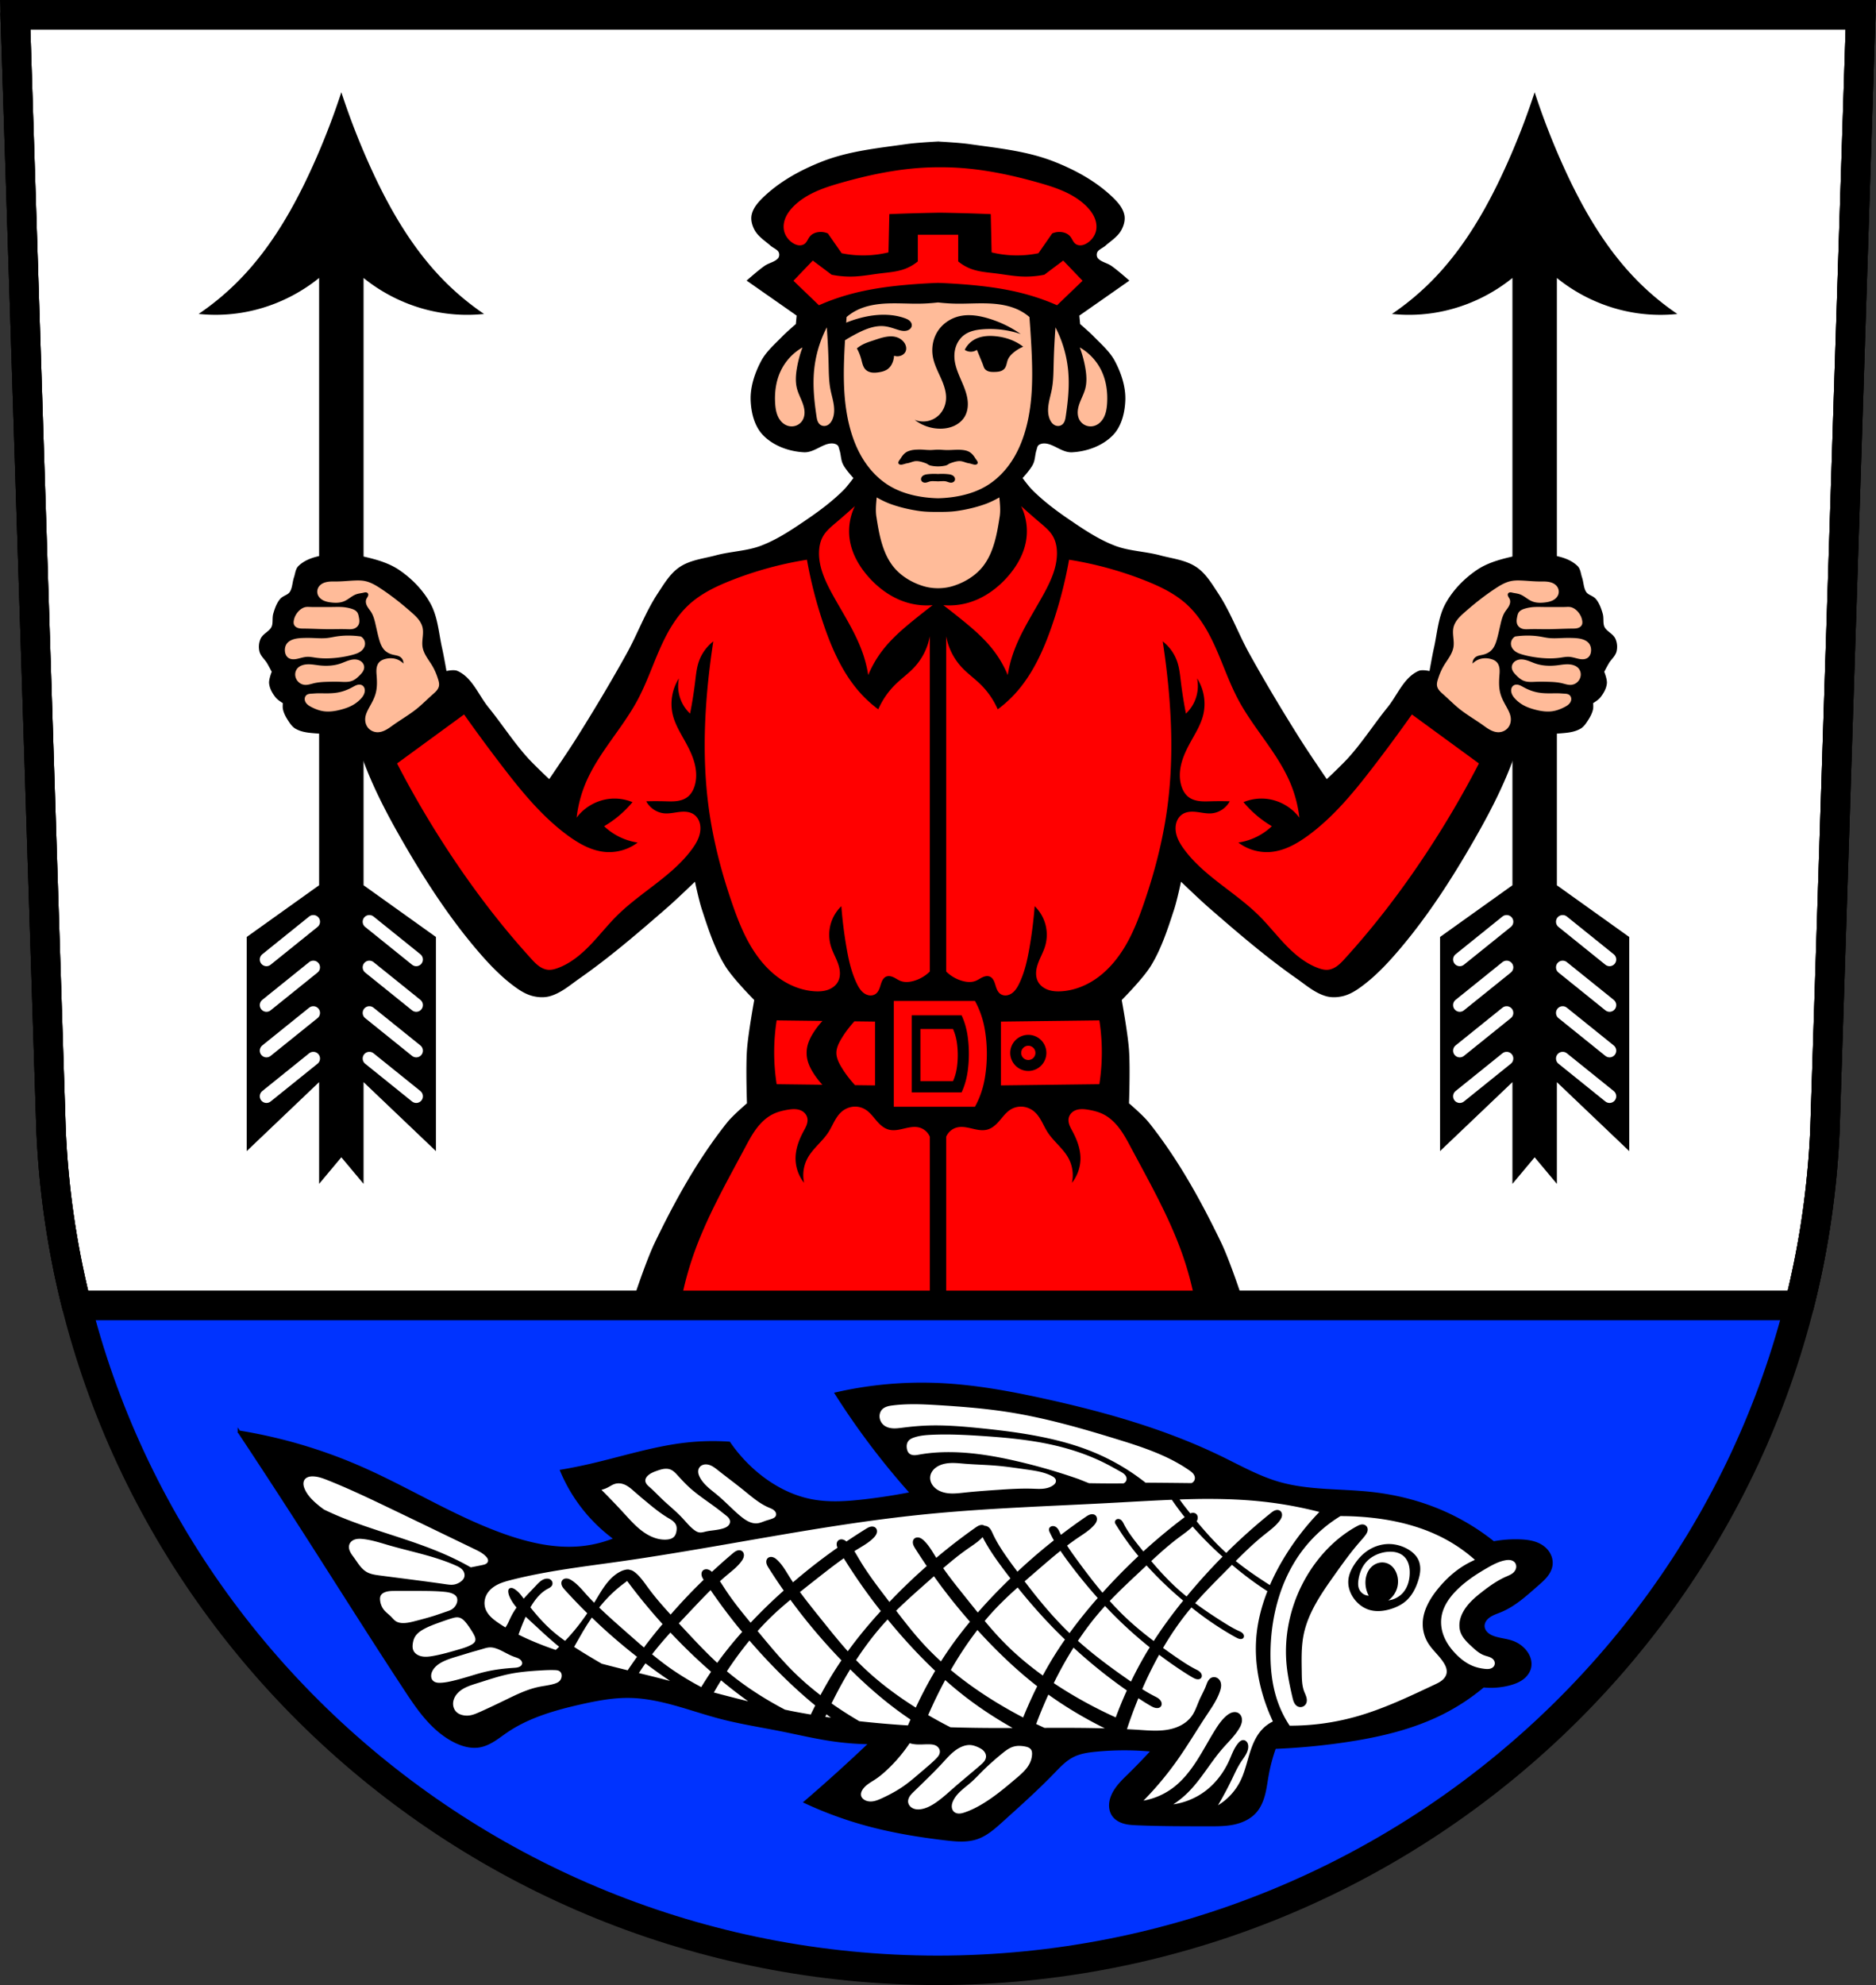 <svg xmlns="http://www.w3.org/2000/svg" width="701.33" height="741.77" viewBox="0 0 701.334 741.769"><rect x="0" y="0" width="701.334" height="741.769" fill="#333333" stroke="none"/><path d="m5.68 5.496 13.398 416.62c7.415 175.25 153.92 314.05 331.59 314.14 177.51-.215 324.07-139.06 331.59-314.14l13.398-416.62h-344.98z" fill="#03f" fill-rule="evenodd"/><g stroke="#000"><g stroke-width="11"><path d="m5.68 5.5 13.398 416.62a324.007 324.007 0 0 0 9.566 65.65h643.99a323.668 323.668 0 0 0 9.617-65.65L695.649 5.5H5.669z" fill="#fff" stroke-linejoin="round" stroke-linecap="round"/><path d="m5.68 5.496 13.398 416.62c7.415 175.25 153.92 314.05 331.59 314.14 177.51-.215 324.07-139.06 331.59-314.14l13.398-416.62h-344.98z" fill="none"/></g><path d="M89.355 535.02a3148.007 3148.007 0 0 1 23.14 35.441c12.973 20.18 25.71 40.503 38.887 60.55 2.533 3.853 5.093 7.709 8.133 11.177 3.04 3.468 6.593 6.556 10.739 8.574 2.777 1.352 5.912 2.216 8.957 1.696 1.899-.324 3.673-1.169 5.312-2.183 1.638-1.013 3.162-2.199 4.753-3.285 8.181-5.581 17.917-8.374 27.574-10.566 6.148-1.396 12.402-2.59 18.705-2.461 11.656.237 22.682 4.941 33.965 7.876 7.426 1.931 15.02 3.104 22.548 4.606 6.472 1.292 12.9 2.83 19.434 3.762 4.632.661 9.309 1.015 13.988 1.059a627.61 627.61 0 0 1-24.425 22.095 144.676 144.676 0 0 0 22.882 8.384c9.686 2.646 19.626 4.275 29.598 5.448 3.884.457 7.919.83 11.623-.424 3.561-1.206 6.455-3.793 9.247-6.311 6.574-5.928 13.184-11.83 19.34-18.19 2.214-2.287 4.429-4.679 7.264-6.128 2.672-1.366 5.714-1.799 8.702-2.088a109.94 109.94 0 0 1 21.232 0 224.217 224.217 0 0 1-8.792 9.11c-2.38 2.331-4.874 4.695-6.205 7.749-.518 1.188-.848 2.472-.842 3.768.006 1.296.362 2.607 1.114 3.662.941 1.32 2.436 2.162 3.995 2.607 1.558.445 3.194.531 4.813.601 8.987.387 17.986.365 26.981.378 3.081.004 6.19.001 9.204-.627 3.01-.637 5.969-1.976 8.02-4.276 1.61-1.806 2.578-4.103 3.194-6.442.616-2.34.907-4.75 1.331-7.132a64.028 64.028 0 0 1 2.785-10.442 247.401 247.401 0 0 0 26.1-2.436c12.589-1.852 25.18-4.726 36.547-10.442a78.93 78.93 0 0 0 15.315-10.09c3.258.338 6.577.086 9.746-.742 1.676-.438 3.333-1.047 4.738-2.06 1.405-1.013 2.546-2.468 2.919-4.16.247-1.117.151-2.298-.203-3.387-.354-1.088-.959-2.086-1.704-2.954a10.972 10.972 0 0 0-4.358-3.057c-2.234-.863-4.684-1-6.961-1.74-.996-.323-1.97-.771-2.753-1.466-.782-.696-1.36-1.665-1.424-2.71-.048-.777.189-1.557.599-2.219.41-.661.987-1.209 1.627-1.651 1.282-.884 2.797-1.346 4.235-1.942 5.243-2.171 9.503-6.128 13.771-9.867 1.148-1.01 2.312-2.01 3.27-3.195.959-1.187 1.711-2.585 1.905-4.099.173-1.355-.116-2.754-.748-3.965-.633-1.211-1.599-2.234-2.732-2.997-2.366-1.592-5.323-2.01-8.172-2.118a45.257 45.257 0 0 0-9.927.726 84.665 84.665 0 0 0-19.84-11.834c-8.19-3.471-16.915-5.635-25.757-6.613-11.625-1.286-23.576-.563-34.807-3.829-7.443-2.164-14.266-6-21.232-9.398-20.891-10.19-43.43-16.584-66.13-21.58-13.19-2.903-26.534-5.359-40.03-5.917a143.986 143.986 0 0 0-37.939 3.481 284.654 284.654 0 0 0 28.193 37.243 224.187 224.187 0 0 1-17.539 2.739c-6.647.77-13.425 1.237-19.992-.046-7.433-1.452-14.329-5.125-20.16-9.958a56.61 56.61 0 0 1-10.53-11.53 89.851 89.851 0 0 0-16.01.348c-12.291 1.37-24.14 5.256-36.2 8.01a198.119 198.119 0 0 1-10.442 2.088 60.083 60.083 0 0 0 9.05 14.967c3.249 3.935 7 7.454 11.138 10.442a45.159 45.159 0 0 1-12.469 3.163c-9.912 1.046-19.905-1.222-29.3-4.555-18.746-6.65-35.712-17.472-53.95-25.409a188.417 188.417 0 0 0-45.04-13.216z" fill-rule="evenodd"/></g><path d="M342.21 524.71c-2.847-.023-5.69.087-8.514.447-.742.095-1.487.207-2.193.453-.707.246-1.378.634-1.861 1.205-.578.682-.852 1.594-.83 2.488a4.352 4.352 0 0 0 1.475 3.135c.936.815 2.19 1.188 3.428 1.277 1.238.09 2.478-.08 3.709-.236 2.803-.356 5.618-.635 8.441-.764 6.766-.309 13.54.244 20.279.922 7.534.757 15.06 1.67 22.49 3.133 6.994 1.377 13.912 3.247 20.49 5.992a81.315 81.315 0 0 1 19.13 11.271 2562.64 2562.64 0 0 1 17.158.158 2.05 2.05 0 0 0 .949-.766 2.05 2.05 0 0 0 .342-1.17c-.012-.617-.306-1.202-.707-1.67-.401-.468-.906-.835-1.412-1.188-8.08-5.618-17.602-8.719-27.01-11.615-13.18-4.058-26.479-7.873-40.1-10.05-8.847-1.412-17.791-2.126-26.732-2.674-2.841-.174-5.692-.33-8.539-.354m10.723 11.313c-1.551.005-3.104.041-4.654.113-2.233.105-4.491.293-6.602 1.029a6.48 6.48 0 0 0-1.18.523c-.371.22-.711.5-.965.848a3.008 3.008 0 0 0-.516 1.275c-.076.457-.064.925.002 1.383.05.349.131.695.268 1.02.137.325.332.628.59.867.49.454 1.175.648 1.842.672.667.024 1.329-.106 1.986-.223 3.685-.657 7.434-.921 11.178-.91 8.643.024 17.223 1.499 25.641 3.463a220.924 220.924 0 0 1 22.725 6.604l3.859 1.543a432.647 432.647 0 0 0 12.899.066 1.835 1.835 0 0 0 1.166-1.781 2.104 2.104 0 0 0-.258-.902 2.94 2.94 0 0 0-.58-.742c-.458-.433-1.017-.741-1.568-1.047-1.595-.883-3.179-1.784-4.797-2.625-6.452-3.352-13.4-5.703-20.496-7.289-8.725-1.95-17.663-2.755-26.584-3.346-4.646-.307-9.301-.557-13.955-.541m3.717 10.654a19.215 19.215 0 0 0-1.27.012c-1.694.074-3.409.423-4.871 1.281-.695.408-1.328.93-1.816 1.57-.489.641-.83 1.403-.928 2.203-.107.87.078 1.763.469 2.547.391.784.983 1.461 1.676 1.998 1.452 1.125 3.306 1.628 5.139 1.754 1.833.126 3.668-.1 5.494-.297 4.164-.448 8.341-.745 12.52-1.029 4.339-.295 8.688-.575 13.04-.428 1.316.045 2.636.128 3.945-.008 1.309-.135 2.625-.503 3.688-1.279.27-.197.524-.422.715-.695.191-.274.318-.6.314-.934a1.486 1.486 0 0 0-.156-.633 1.975 1.975 0 0 0-.387-.529c-.31-.31-.697-.527-1.088-.725-2.935-1.482-6.262-1.94-9.518-2.402-3.595-.511-7.188-1.053-10.805-1.371-4.109-.361-8.239-.431-12.35-.771-1.267-.105-2.537-.236-3.807-.264m-92.87.525a3.357 3.357 0 0 0-.682.09 2.933 2.933 0 0 0-1.07.492 2.51 2.51 0 0 0-.756.9c-.253.517-.305 1.115-.219 1.684s.303 1.112.566 1.623c.724 1.406 1.794 2.607 2.961 3.674 1.167 1.067 2.438 2.01 3.652 3.03 2.839 2.367 5.365 5.088 8.18 7.484.952.81 1.942 1.588 3.045 2.176 1.096.584 2.332.978 3.568.869 1.119-.098 2.155-.596 3.219-.957.808-.274 1.643-.471 2.438-.783.287-.113.57-.242.818-.424.249-.182.463-.42.574-.707.114-.293.115-.625.029-.928a2.075 2.075 0 0 0-.465-.813c-.294-.326-.668-.573-1.059-.773-.391-.201-.801-.359-1.205-.531-3.408-1.456-6.256-3.935-9.137-6.266-3.23-2.613-6.569-5.086-9.832-7.658-.824-.649-1.654-1.312-2.611-1.74-.632-.283-1.328-.458-2.02-.438m-14.996 1.631a6.115 6.115 0 0 0-.635.059c-.84.118-1.652.383-2.453.662-1.286.448-2.6.957-3.568 1.914a3.367 3.367 0 0 0-.609.787c-.158.293-.257.62-.26.953-.005.52.225 1.02.543 1.432.318.412.719.748 1.109 1.092 1.601 1.41 3.066 2.969 4.611 4.439 2.469 2.349 5.148 4.48 7.484 6.961 1.422 1.51 2.723 3.153 4.352 4.438.618.488 1.308.932 2.088 1.045.846.122 1.69-.159 2.523-.35.916-.21 1.851-.314 2.783-.434 1.203-.155 2.41-.338 3.568-.697.633-.196 1.263-.453 1.766-.885.251-.216.468-.473.619-.768.152-.295.237-.626.227-.957-.017-.516-.264-1-.594-1.4-.33-.397-.74-.718-1.146-1.037-.813-.638-1.618-1.285-2.438-1.914-3.858-2.964-8.04-5.534-11.572-8.875-1.372-1.296-2.638-2.7-3.916-4.09-.761-.828-1.565-1.678-2.611-2.09-.592-.233-1.233-.31-1.871-.285m-131.91 2.842c-.558-.002-1.124.055-1.65.242-.526.187-1.014.511-1.332.971-.333.481-.46 1.085-.436 1.67.025.585.194 1.155.414 1.697.801 1.973 2.259 3.608 3.828 5.05 1.096 1 2.26 1.934 3.48 2.783 1.939.931 3.903 1.812 5.889 2.639 8.29 3.452 16.931 5.972 25.438 8.848 6.342 2.144 12.63 4.495 18.621 7.484a95.674 95.674 0 0 1 4.873 2.609c1.454-.272 2.905-.561 4.352-.869.434-.092.874-.188 1.264-.4.195-.106.374-.241.52-.408.146-.167.256-.368.305-.584.071-.317.007-.654-.131-.949-.138-.295-.343-.552-.564-.791-1.203-1.299-2.839-2.098-4.434-2.867-10.529-5.081-21.05-10.175-31.592-15.232-7.633-3.662-15.282-7.307-23.15-10.441-1.832-.73-3.725-1.442-5.697-1.447m114.44 2.604a4.817 4.817 0 0 0-1.412.197c-.968.291-1.808.893-2.707 1.355-.74.381-1.527.671-2.338.861a275.421 275.421 0 0 1 8.613 8.982c1.646 1.796 3.274 3.618 5.111 5.219 1.837 1.6 3.903 2.984 6.211 3.766 1.461.495 3.02.743 4.553.615a5.7 5.7 0 0 0 1.383-.268 3.153 3.153 0 0 0 1.201-.719c.584-.578.858-1.403.984-2.215.108-.698.119-1.429-.123-2.092-.244-.668-.731-1.226-1.285-1.672-.555-.446-1.18-.793-1.791-1.158-2.947-1.761-5.606-3.958-8.246-6.152a185.048 185.048 0 0 1-4.061-3.445c-1.412-1.246-2.86-2.578-4.676-3.078a5.44 5.44 0 0 0-1.418-.197m220.48 5.809c-3.6-.002-7.204.088-10.809.211a88.31 88.31 0 0 0 2.738 3.621c.42.533.854 1.057 1.277 1.588.083-.034.164-.071.25-.098.323-.1.666-.147 1-.107.336.039.665.167.924.385.272.229.458.552.545.896.087.345.079.71.002 1.057a3.238 3.238 0 0 1-.33.836c3.439 4.164 7.05 8.178 11.05 11.799.376-.373.742-.757 1.121-1.127a213.415 213.415 0 0 1 15.43-13.697c.527-.424 1.069-.853 1.707-1.076.319-.112.661-.17.998-.143.337.027.669.143.936.352.28.219.479.536.578.877.099.341.104.707.039 1.057-.131.699-.528 1.318-.963 1.881-1.53 1.98-3.591 3.468-5.549 5.03-3.809 3.034-7.314 6.421-10.758 9.869 4.05 3.273 8.379 6.201 12.777 8.998a84.176 84.176 0 0 1 4.926-9.584 97.031 97.031 0 0 1 13.574-17.752 149.165 149.165 0 0 0-20.883-3.828c-6.841-.756-13.709-1.038-20.586-1.041m-13.719.322c-6.9.28-13.801.69-20.689 1.066-24.378 1.332-48.808 2.02-73.09 4.525-37.617 3.878-74.65 12.08-112.09 17.408-13.748 1.956-27.593 3.533-41.05 6.955-1.736.441-3.478.917-5.08 1.719-1.602.801-3.071 1.955-3.98 3.498-.918 1.557-1.209 3.493-.697 5.227.357 1.207 1.077 2.282 1.947 3.191.87.909 1.887 1.663 2.924 2.377.88.606 1.783 1.176 2.693 1.732.111-.156.227-.309.33-.471.689-1.085 1.156-2.292 1.723-3.445a25.398 25.398 0 0 1 2.117-3.512c-.915-1.081-1.731-2.23-2.363-3.502-.366-.736-.67-1.518-.738-2.338a2.208 2.208 0 0 1 .016-.58c.034-.191.107-.377.23-.527.129-.157.309-.269.504-.328s.402-.067.604-.037c.402.059.768.264 1.107.488.535.355 1.03.77 1.477 1.23.589.607 1.093 1.291 1.6 1.969.077.104.159.205.236.309 1.476-1.66 3.045-3.24 4.563-4.863.523-.559 1.043-1.126 1.645-1.6.601-.474 1.292-.855 2.047-.984.325-.056.663-.064.986 0 .365.072.714.237.984.492.261.246.444.574.512.926.068.351.019.724-.143 1.043-.168.331-.449.595-.756.805-.307.21-.643.373-.969.551-2.184 1.195-3.896 3.106-5.291 5.168a30.05 30.05 0 0 0-1.07 1.713c2.369 2.979 4.885 5.84 7.717 8.377 1.658 1.486 3.416 2.849 5.229 4.141a73.728 73.728 0 0 0 1.785-1.924c2.367-2.644 4.525-5.468 6.531-8.396a210.719 210.719 0 0 1-8.328-8.662c-.454-.501-.913-1.019-1.174-1.643a2.447 2.447 0 0 1-.201-.986c.008-.338.103-.677.295-.955.202-.292.507-.509.842-.629.335-.119.7-.144 1.053-.1.706.089 1.346.449 1.934.85 2.067 1.411 3.674 3.382 5.346 5.244a86.705 86.705 0 0 0 2.797 2.955c.124-.201.258-.397.381-.6 2.158-3.549 4.201-7.332 7.508-9.846a11.973 11.973 0 0 1 1.969-1.23 7.749 7.749 0 0 1 2.01-.689 3.36 3.36 0 0 1 1.01-.057c.201.024.393.087.576.172.054.009.109.008.162.02.694.157 1.298.577 1.844 1.033 1.92 1.605 3.328 3.72 4.811 5.736 2.554 3.472 5.402 6.711 8.318 9.889a218.178 218.178 0 0 1 7.998-8.686 213.076 213.076 0 0 1 4.342-4.32c-.303-.475-.591-.963-.725-1.508a2.455 2.455 0 0 1-.045-1.01c.06-.333.208-.654.441-.898.245-.257.578-.422.928-.488a2.286 2.286 0 0 1 1.055.063c.548.159 1.017.499 1.453.873a210.861 210.861 0 0 1 7.641-6.785c.517-.436 1.049-.878 1.682-1.117.316-.12.655-.185.992-.166.338.019.674.126.945.328.285.212.49.522.598.861.108.339.121.706.064 1.057-.113.702-.495 1.331-.916 1.904-1.481 2.02-3.505 3.556-5.424 5.162a86.052 86.052 0 0 0-2.59 2.273c.618.908 1.204 1.84 1.801 2.76 2.9 4.471 6.257 8.621 9.658 12.729a195.72 195.72 0 0 1 6.471-6.543c1.93-1.865 3.907-3.68 5.904-5.473a210.238 210.238 0 0 1-5.566-8.342c-.362-.571-.727-1.157-.877-1.816a2.456 2.456 0 0 1-.029-1.01c.065-.332.218-.65.455-.891.249-.254.585-.414.936-.475.35-.06.715-.024 1.055.08.68.209 1.252.674 1.762 1.17 1.795 1.744 3.041 3.957 4.369 6.078.448.716.909 1.424 1.379 2.125a218.87 218.87 0 0 1 10.176-8.232 216.574 216.574 0 0 1 6.449-4.699 3.735 3.735 0 0 1-.254-.756 2.455 2.455 0 0 1-.004-1.01c.073-.33.234-.644.477-.879.256-.247.595-.399.947-.451a2.3 2.3 0 0 1 1.053.107c.421.14.785.391 1.129.674a210.158 210.158 0 0 1 7.207-4.674c.575-.355 1.167-.713 1.828-.855.33-.071.675-.086 1.01-.018.331.069.648.223.887.463.251.252.408.59.465.941.057.351.014.714-.094 1.053-.216.678-.686 1.243-1.188 1.748-1.763 1.776-3.992 2.999-6.127 4.305-.344.21-.681.431-1.021.646.648 1.018 1.243 2.076 1.857 3.113 3.274 5.526 7.227 10.614 11.125 15.719l.109.143a220.113 220.113 0 0 1 13.963-13.412 209.857 209.857 0 0 1-4.262-6.473c-.36-.572-.724-1.161-.873-1.82a2.455 2.455 0 0 1-.025-1.01c.066-.332.219-.648.457-.889.25-.253.585-.413.936-.473.351-.06.715-.023 1.055.082.679.21 1.249.677 1.758 1.174 1.791 1.748 3.034 3.964 4.357 6.088.053.084.109.166.162.25a212.46 212.46 0 0 1 14.555-11.229c.553-.389 1.122-.781 1.773-.963a2.422 2.422 0 0 1 1-.078c.262.038.507.145.727.291a2.583 2.583 0 0 1 1.672.688c.655.6 1.015 1.447 1.387 2.254 1.913 4.159 4.585 7.915 7.281 11.615.636.873 1.293 1.734 1.936 2.604 2.94-2.747 5.948-5.42 9.04-8a218.198 218.198 0 0 1 4.586-3.719 41.103 41.103 0 0 1-1.537-2.99 4.286 4.286 0 0 1-.227-.564 1.518 1.518 0 0 1-.064-.602c.036-.314.204-.608.445-.813.241-.205.55-.323.865-.354.583-.056 1.172.189 1.604.584.551.504.852 1.214 1.164 1.893.123.268.258.531.389.795a213.707 213.707 0 0 1 9.223-6.688c.558-.381 1.132-.766 1.785-.939a2.44 2.44 0 0 1 1.01-.064c.334.053.657.195.906.424.262.24.435.57.508.918.073.348.047.713-.045 1.057-.184.687-.628 1.274-1.105 1.801-1.68 1.855-3.849 3.18-5.922 4.582a89.275 89.275 0 0 0-4.059 2.93c1.083 1.688 2.252 3.326 3.434 4.947 3.142 4.312 6.366 8.582 9.803 12.662a220.388 220.388 0 0 1 13.432-13.705 103.473 103.473 0 0 1-2.588-3.242 99.464 99.464 0 0 1-5.92-8.672 1.15 1.15 0 0 1-.275-.939c.041-.251.171-.485.355-.66.185-.175.423-.29.674-.33a1.49 1.49 0 0 1 .707.064c.226.077.436.202.617.357.461.396.731.965 1.01 1.506 1.429 2.788 3.352 5.286 5.291 7.746.648.822 1.312 1.635 1.969 2.451l.178-.166a213.284 213.284 0 0 1 15.277-12.664 99.93 99.93 0 0 1-4.804-6.495m63.02 6.113a51.455 51.455 0 0 0-14.1 12.705c-7.966 10.457-11.649 23.753-12.01 36.895-.191 6.957.521 14.02 2.959 20.535a40.337 40.337 0 0 0 4.178 8.18 91.03 91.03 0 0 0 24.537-3.307c10.269-2.848 19.943-7.471 29.586-12.01.965-.454 1.94-.914 2.775-1.576.836-.663 1.532-1.558 1.75-2.602.145-.692.073-1.417-.131-2.094-.204-.677-.538-1.309-.914-1.908-1.693-2.697-4.271-4.758-5.916-7.484-1.409-2.336-2.071-5.106-1.914-7.83.257-4.452 2.613-8.522 5.395-12.01 2.623-3.287 5.696-6.241 9.225-8.529 1.548-1 3.178-1.877 4.871-2.609a57.747 57.747 0 0 0-10.268-7.311c-8.927-4.984-19.06-7.515-29.24-8.527-3.585-.357-7.189-.53-10.791-.521m8.527 3.133c.344.048.677.181.953.393.276.211.493.5.613.826.186.504.134 1.072-.051 1.576s-.493.953-.818 1.381c-.598.787-1.263 1.52-1.914 2.264-3.464 3.957-6.528 8.242-9.572 12.529-4.875 6.865-9.834 14.02-11.486 22.277-.925 4.623-.765 9.382-.697 14.1.034 2.35.055 4.757.871 6.961.263.711.606 1.392.824 2.117.218.726.304 1.522.045 2.234a2.427 2.427 0 0 1-1.268 1.373 2.34 2.34 0 0 1-1.863.02c-.646-.278-1.133-.846-1.449-1.475-.316-.628-.481-1.321-.641-2.01-1-4.305-1.916-8.646-2.262-13.05-.444-5.652.057-11.371 1.393-16.881 1.934-7.982 5.634-15.536 10.789-21.93 3.899-4.836 8.648-9.02 14.1-12.01.377-.206.759-.407 1.166-.545.407-.138.844-.21 1.27-.15m-63.783.76c-1.459 1.471-3.195 2.663-4.867 3.9-3.731 2.762-7.195 5.855-10.598 9.02 3.188 3.775 6.541 7.404 10.225 10.691a86.033 86.033 0 0 0 3 2.541 220.12 220.12 0 0 1 13.445-14.885c-.464-.418-.937-.827-1.396-1.25-3.438-3.169-6.732-6.5-9.813-10.02m-78.48 3.969c-1.607 1.699-3.611 2.977-5.535 4.316-3.217 2.239-6.245 4.728-9.215 7.289 2.744 3.9 5.752 7.617 8.732 11.344 1.397 1.747 2.796 3.493 4.203 5.232a199.795 199.795 0 0 1 5.088-5.6 218.475 218.475 0 0 1 7.115-7.164 253.834 253.834 0 0 1-2.959-3.893c-2.728-3.674-5.367-7.447-7.43-11.525m-233.08.631a5.664 5.664 0 0 0-1.426.191c-.465.13-.913.338-1.295.633a2.85 2.85 0 0 0-.889 1.123 2.921 2.921 0 0 0-.203 1.391c.041.472.18.933.373 1.365.387.865.987 1.612 1.543 2.379.696.961 1.331 1.967 2.064 2.898.734.932 1.578 1.799 2.604 2.395 1.474.856 3.213 1.099 4.902 1.322 8.229 1.088 16.471 2.085 24.686 3.275.975.141 1.964.286 2.939.148.861-.121 1.683-.46 2.412-.934.676-.439 1.298-1.028 1.557-1.791.145-.428.167-.894.08-1.338a3.106 3.106 0 0 0-.547-1.229c-.658-.899-1.706-1.417-2.725-1.869-7.96-3.53-16.616-5.12-24.979-7.547-3.183-.924-6.354-1.975-9.648-2.334-.48-.052-.966-.089-1.449-.08m385.09 1.949c2.302.024 4.587.648 6.613 1.74 1.839.992 3.52 2.434 4.352 4.352.519 1.197.683 2.529.607 3.832-.076 1.303-.384 2.583-.781 3.826-.924 2.89-2.388 5.691-4.699 7.656-1.512 1.286-3.334 2.169-5.221 2.785-2.75.898-5.776 1.243-8.527.348-2.244-.73-4.19-2.262-5.57-4.176-1.379-1.912-2.221-4.26-2.088-6.613.123-2.187 1.066-4.256 2.262-6.092 1.217-1.868 2.721-3.564 4.525-4.873 2.462-1.786 5.486-2.816 8.527-2.785m-122.92 2.539c-2.885 2.319-5.691 4.741-8.494 7.16a1308.703 1308.703 0 0 0-4.906 4.25c5.097 6.723 10.469 13.238 16.531 19.09.085.082.173.161.258.242 3.068-4.221 6.347-8.291 9.766-12.234.255-.295.522-.58.779-.873a193.465 193.465 0 0 1-11.09-13.627 112.572 112.572 0 0 1-2.846-4.01m123.64.33a11.849 11.849 0 0 0-1.766.09c-3.18.389-6.274 1.95-8.18 4.525-1.236 1.67-1.936 3.691-2.264 5.742-.185 1.161-.251 2.384.174 3.48a4.121 4.121 0 0 0 1.438 1.852 4.129 4.129 0 0 0 2.219.76 10.305 10.305 0 0 1-1.219-5.568c.129-1.937.856-3.884 2.262-5.223a5.992 5.992 0 0 1 2.867-1.529 5.337 5.337 0 0 1 3.225.313 5.64 5.64 0 0 1 2.047 1.566 7.352 7.352 0 0 1 1.26 2.262 8.713 8.713 0 0 1 .174 5.221 8.702 8.702 0 0 1-3.307 4.699 8.684 8.684 0 0 0 5.568-2.959c1.664-1.949 2.381-4.572 2.438-7.135.025-1.133-.07-2.277-.393-3.363-.323-1.086-.881-2.115-1.695-2.902-.848-.819-1.949-1.351-3.098-1.615a8.881 8.881 0 0 0-1.75-.215m-204.64 2.451c-3.616 2.548-7.099 5.294-10.58 8.03-1.938 1.523-3.875 3.05-5.803 4.588 2.417 3.292 4.98 6.482 7.539 9.668 3.384 4.212 6.744 8.454 10.348 12.475 3.806-5.248 7.965-10.239 12.338-15.03a219.276 219.276 0 0 1-4.164-5.443 214.13 214.13 0 0 1-9.678-14.287m248.73.646a6.445 6.445 0 0 0-1.477.125c-2.363.439-4.528 1.589-6.613 2.785-4.262 2.444-8.413 5.175-11.834 8.701-2.422 2.497-4.497 5.473-5.221 8.875-.439 2.062-.362 4.227.174 6.266.815 3.103 2.66 5.858 4.873 8.18 1.881 1.973 4.08 3.694 6.613 4.699 1.391.552 2.865.879 4.352 1.043.636.07 1.285.11 1.91-.027a2.84 2.84 0 0 0 .889-.352 2.12 2.12 0 0 0 .682-.664c.195-.31.295-.677.293-1.043a2.1 2.1 0 0 0-.293-1.047c-.358-.607-.99-1-1.645-1.264-.654-.261-1.348-.409-2.01-.65-1.811-.662-3.283-1.997-4.699-3.307-1.688-1.561-3.43-3.22-4.178-5.395-.41-1.193-.492-2.487-.316-3.736s.605-2.453 1.188-3.572c1.623-3.12 4.364-5.492 7.135-7.658 2.822-2.206 5.77-4.299 9.05-5.742.98-.432 2.02-.822 2.785-1.566.485-.469.848-1.078.965-1.742.117-.664-.028-1.383-.443-1.914-.406-.519-1.038-.828-1.688-.941a3.843 3.843 0 0 0-.49-.053m-103.62 1.805-1.854 1.867c-4.04 4.078-8.118 8.137-11.898 12.455 3.286 2.449 6.71 4.719 10.174 6.912 1.967 1.246 3.956 2.473 6.072 3.443.352.161.71.315 1.035.525.325.211.62.483.799.826.107.205.17.436.164.668a1.04 1.04 0 0 1-.23.641 1.064 1.064 0 0 1-.424.297 1.49 1.49 0 0 1-.512.096c-.594.013-1.156-.253-1.684-.527a50.213 50.213 0 0 1-2.184-1.221 120.888 120.888 0 0 1-8.527-5.482 129.43 129.43 0 0 1-6.068-4.568c-.43.51-.861 1.02-1.281 1.539-3.466 4.275-6.552 8.838-9.338 13.584a280.358 280.358 0 0 0 4.85 3.418c2.354 1.623 4.735 3.223 7.285 4.516.424.215.855.423 1.244.697.389.274.738.621.941 1.051.121.257.188.544.17.828a1.276 1.276 0 0 1-.316.775 1.303 1.303 0 0 1-.533.344c-.202.07-.419.098-.633.094-.73-.012-1.405-.366-2.039-.729a62.717 62.717 0 0 1-2.623-1.604 150.281 150.281 0 0 1-9.809-6.85 146.349 146.349 0 0 0-5.322 10.574c-.344.756-.669 1.522-1 2.283 1.453.921 2.934 1.795 4.469 2.572.505.256 1.018.502 1.48.828.463.326.88.74 1.121 1.252.144.306.223.647.201.984a1.519 1.519 0 0 1-.375.922 1.543 1.543 0 0 1-.635.41c-.24.084-.497.116-.752.111-.869-.014-1.674-.436-2.428-.867a74.746 74.746 0 0 1-3.121-1.908c-.469-.3-.932-.61-1.398-.914a167.18 167.18 0 0 0-4.275 11.576c1.48.077 2.962.148 4.441.248 3.577.242 7.192.553 10.727-.049 1.767-.301 3.506-.834 5.084-1.684 1.578-.849 2.996-2.023 4.03-3.488 1.259-1.785 1.902-3.919 2.783-5.918.775-1.758 1.744-3.429 2.438-5.221.233-.601.434-1.218.748-1.781s.755-1.08 1.34-1.352a2.37 2.37 0 0 1 1.76-.074 2.669 2.669 0 0 1 1.373 1.119c.378.613.508 1.357.471 2.076-.038.719-.235 1.421-.471 2.102-1.093 3.15-3.03 5.923-4.873 8.701-3.754 5.659-7.211 11.515-11.139 17.05a121.733 121.733 0 0 1-12.529 14.967c4.03-.714 7.88-2.4 11.139-4.873 3.564-2.705 6.367-6.289 8.789-10.05 2.422-3.762 4.499-7.737 6.873-11.529 1.188-1.897 2.47-3.772 4.176-5.221.631-.536 1.331-1.016 2.123-1.256.396-.12.814-.178 1.227-.148.413.029.821.146 1.176.359.472.284.836.731 1.055 1.236.219.505.296 1.066.262 1.615-.068 1.099-.564 2.126-1.139 3.064-1.659 2.711-4 4.916-6.094 7.311-4.674 5.358-8.128 11.751-13.227 16.707a34.71 34.71 0 0 1-5.221 4.178 26.117 26.117 0 0 0 11.834-4.873c3.953-2.94 7.02-6.995 9.05-11.486 1.029-2.281 1.832-4.731 3.48-6.613.229-.262.476-.514.766-.707.29-.193.626-.328.975-.338.303-.009.607.08.867.234.26.155.477.376.641.631.328.509.435 1.135.41 1.74-.042 1.013-.429 1.986-.932 2.867-.502.881-1.121 1.688-1.682 2.533-1.379 2.077-2.4 4.366-3.48 6.613a127.094 127.094 0 0 1-5.221 9.746 22.18 22.18 0 0 0 8.354-9.05c1.554-3.118 2.343-6.549 3.354-9.883 1.01-3.334 2.305-6.686 4.65-9.262a13.972 13.972 0 0 1 4.178-3.133 69.54 69.54 0 0 1-3.828-10.09c-1.946-6.65-2.89-13.621-2.438-20.535.406-6.198 1.933-12.254 4.213-18.04a124.25 124.25 0 0 1-4.053-2.73c-3.175-2.234-6.234-4.63-9.201-7.135m-31.93.23-2.152 2.02c-3.933 3.697-7.897 7.373-11.623 11.273a106.22 106.22 0 0 0 5.277 5.504c3.513 3.393 7.284 6.501 11.182 9.447 3.358-5.193 7.04-10.18 10.922-14.994l.082-.098a150.96 150.96 0 0 1-4.928-4.324 134.13 134.13 0 0 1-8.76-8.83m-79.48 4.047-2.182 1.932c-4.04 3.581-8.111 7.142-11.949 10.934 3.454 4.515 6.959 8.991 10.84 13.14 1.89 2.02 3.869 3.955 5.914 5.816.946-1.49 1.914-2.966 2.918-4.418a147.334 147.334 0 0 1 7.93-10.414 218.378 218.378 0 0 1-8.576-10.389 216.112 216.112 0 0 1-4.895-6.602m-114.69 1.76c-.487.376-.981.743-1.473 1.113a49.172 49.172 0 0 0-7.383 6.893 55.524 55.524 0 0 0-1.6 1.926c3.02 2.916 6.174 5.696 9.324 8.471 2.457 2.164 4.912 4.335 7.404 6.459.379-.503.744-1.016 1.127-1.516a217.556 217.556 0 0 1 5.828-7.236c-.022-.024-.045-.046-.066-.07a214.318 214.318 0 0 1-13.1-15.945c-.023-.031-.044-.063-.066-.094m145.98 2.441c-2.831 2.529-5.601 5.122-8.213 7.875a101.007 101.007 0 0 0-4.105 4.625c2.259 2.708 4.583 5.36 7.05 7.881 4.502 4.603 9.449 8.745 14.676 12.51 1.463-2.71 3.01-5.375 4.65-7.98a141.119 141.119 0 0 1 3.633-5.467 192.936 192.936 0 0 1-3.227-3.17c-5.109-5.159-9.916-10.612-14.463-16.273m-114.78.986c-2.601 2.575-5.116 5.24-7.629 7.902a1513.52 1513.52 0 0 0-4.252 4.52l1.25 1.34c4.268 4.568 8.51 9.181 13.11 13.414.695-.968 1.403-1.927 2.125-2.875a146.27 146.27 0 0 1 7.197-8.697c-.694-.838-1.401-1.666-2.082-2.514a214.132 214.132 0 0 1-9.715-13.09m-118.07.295c-1.295.008-2.631.028-3.822.535a3.58 3.58 0 0 0-.836.486 2.29 2.29 0 0 0-.615.738c-.26.511-.283 1.109-.23 1.68.125 1.363.653 2.695 1.529 3.746.762.914 1.76 1.599 2.598 2.445.572.578 1.076 1.239 1.758 1.682.911.592 2.049.731 3.135.688 1.531-.062 3.03-.452 4.508-.84 2.279-.597 4.56-1.193 6.803-1.912 1.511-.484 3-1.023 4.51-1.527.684-.229 1.377-.456 1.986-.842a4.587 4.587 0 0 0 1.223-1.146 4.276 4.276 0 0 0 .766-1.682c.124-.617.083-1.288-.23-1.834-.302-.526-.826-.889-1.375-1.146-1.069-.5-2.264-.655-3.439-.764-2.768-.256-5.55-.289-8.33-.307a783.532 783.532 0 0 0-9.936 0m147.9 3.314c-2.399 1.991-4.756 4.03-7 6.189a102.176 102.176 0 0 0-5.273 5.484c4.375 5.279 8.732 10.589 13.613 15.402 3.109 3.066 6.427 5.906 9.887 8.568 2.251-4.225 4.7-8.342 7.369-12.316.157-.234.32-.463.479-.695a218.898 218.898 0 0 1-15.268-17.574 215.364 215.364 0 0 1-3.803-5.059m117.62 2.309c-.589.643-1.171 1.292-1.744 1.949-3.047 3.498-5.825 7.216-8.395 11.08 6.213 5.552 12.961 10.499 19.826 15.232a138.941 138.941 0 0 1 5.04-9.525 137.852 137.852 0 0 1 1.979-3.281 160.638 160.638 0 0 1-13.625-12.242 163.704 163.704 0 0 1-3.082-3.209m-216.6 4.01a68.124 68.124 0 0 0-1.682 4.01c-.342.89-.669 1.786-.988 2.684 3.189 1.606 6.491 3 9.832 4.264 1.351.51 2.712.992 4.076 1.461.432-.394.859-.792 1.281-1.195-.385-.312-.776-.617-1.156-.936-3.473-2.91-6.751-6.05-10.09-9.107-.424-.388-.848-.783-1.271-1.176m-25.611.23c-.692-.006-1.394.182-2.064.383-1.598.479-3.17 1.038-4.738 1.605-1.956.708-3.915 1.434-5.732 2.445-1.343.748-2.646 1.698-3.363 3.057-.375.709-.572 1.499-.688 2.293-.119.818-.147 1.676.154 2.445h-.002c.19.483.506.913.893 1.26.386.347.842.613 1.324.805 1.608.64 3.416.45 5.121.152 3.289-.574 6.502-1.511 9.707-2.445 1.653-.482 3.324-.971 4.814-1.834.271-.157.535-.328.766-.539.23-.212.426-.466.533-.76.113-.309.123-.65.07-.975a3.898 3.898 0 0 0-.299-.938c-.294-.669-.68-1.293-1.07-1.91-.665-1.052-1.352-2.094-2.141-3.057-.347-.424-.714-.834-1.143-1.176-.428-.342-.921-.613-1.455-.734a3.204 3.204 0 0 0-.688-.078m50.34.082a97.946 97.946 0 0 0-4.01 6.4c-.662 1.145-1.312 2.299-1.969 3.447l-.639 1.117c1.35.876 2.711 1.736 4.084 2.574a338.678 338.678 0 0 0 6.246 3.713 651.77 651.77 0 0 0 9.697 2.459 187.728 187.728 0 0 1 3.494-5.04 218.978 218.978 0 0 1-12.314-10.365 217.156 217.156 0 0 1-4.59-4.311m110.59.713c-.135.144-.274.284-.408.43-4.224 4.573-7.99 9.543-11.395 14.758.149.153.294.31.443.463 6.531 6.647 13.99 12.328 21.885 17.289a154.823 154.823 0 0 1 7.24-13.736 191.545 191.545 0 0 1-7.955-7.992 218.94 218.94 0 0 1-9.811-11.211m33.559 3.939c-3.659 4.732-6.949 9.757-9.938 14.947 4.627 3.864 9.544 7.391 14.637 10.619a166.36 166.36 0 0 0 12.404 7.129c1.6-3.958 3.352-7.855 5.264-11.672-5.936-4.62-11.496-9.716-16.77-15.08a218.068 218.068 0 0 1-5.598-5.941m-114.76.951c-2.349 2.596-4.632 5.247-6.77 8.02l-.08.105c1.952 1.595 3.928 3.161 5.977 4.631 3.946 2.832 8.102 5.351 12.393 7.627a151.187 151.187 0 0 1 3.68-5.723 218.604 218.604 0 0 1-15.199-14.66m29.543 2.99a132.35 132.35 0 0 0-8.438 11.486c6.653 5.576 14.01 10.286 21.697 14.334.945.195 1.885.407 2.832.592 2.275.444 4.556.849 6.84 1.236.534-1.14 1.101-2.263 1.662-3.391-4.196-3.437-8.216-7.093-12.09-10.893a219.03 219.03 0 0 1-12.506-13.365m-96.96 2.561c-.993.016-1.953.326-2.904.611-1.421.426-2.856.805-4.279 1.223-1.175.345-2.345.717-3.518 1.07-1.953.588-3.926 1.126-5.809 1.91-1.293.539-2.551 1.203-3.592 2.141-.786.709-1.446 1.586-1.758 2.598a3.516 3.516 0 0 0-.148 1.482c.065.496.265.98.607 1.346.356.38.845.616 1.352.734.507.118 1.033.125 1.553.105 1.601-.062 3.18-.388 4.738-.764 1.875-.452 3.732-.975 5.58-1.527 1.653-.494 3.299-1.013 4.967-1.453 1.363-.36 2.74-.668 4.127-.918 2.626-.473 5.287-.738 7.949-.916.759-.051 1.545-.102 2.217-.459.188-.1.364-.224.512-.377.148-.153.265-.338.328-.541a1.368 1.368 0 0 0-.037-.873 1.976 1.976 0 0 0-.498-.73c-.319-.307-.712-.525-1.119-.697-.408-.172-.833-.301-1.25-.449-1.3-.463-2.521-1.119-3.744-1.758-.92-.48-1.849-.953-2.828-1.299-.786-.278-1.612-.473-2.445-.459m218.12.084a143.146 143.146 0 0 0-7.02 12.506c-.125.252-.241.508-.365.76a153.896 153.896 0 0 0 5.889 3.742 166.795 166.795 0 0 0 17.273 9.07 160.199 160.199 0 0 1 4.15-10.08 184.85 184.85 0 0 1-6.422-4.676 191.325 191.325 0 0 1-13.508-11.324m-160.04 5.875a111.596 111.596 0 0 0-2.445 3.639c2.316.57 4.633 1.138 6.943 1.723 1.572.398 3.14.809 4.709 1.217a203.304 203.304 0 0 1-4.613-3.193 219.71 219.71 0 0 1-4.594-3.385m76.55 2.242a150.973 150.973 0 0 0-4.232 7.393 164.39 164.39 0 0 0-2.734 5.336c3.36 2.37 6.833 4.583 10.383 6.656 6.04.665 12.1 1.191 18.17 1.566.306-.737.627-1.466.941-2.199a136.274 136.274 0 0 1-5.195-3.674c-6.146-4.576-11.888-9.68-17.328-15.08m-111.9.264c-1.415.007-2.828.085-4.24.172-3.766.232-7.54.543-11.236 1.299-4.079.834-8.02 2.199-11.998 3.439-2.571.803-5.272 1.619-7.186 3.516-1.087 1.077-1.872 2.521-1.91 4.051-.016.65.104 1.304.363 1.9a4.036 4.036 0 0 0 1.166 1.539c.574.46 1.271.745 1.986.916.798.191 1.63.244 2.445.152 1.334-.15 2.593-.681 3.822-1.223 3.4-1.497 6.745-3.116 10.09-4.738 3.944-1.914 7.936-3.85 12.229-4.738 1.909-.395 3.867-.58 5.732-1.146a6.613 6.613 0 0 0 1.164-.455c.369-.194.712-.446.977-.768.354-.43.556-.975.611-1.529a2.57 2.57 0 0 0-.068-.941 1.808 1.808 0 0 0-.467-.816c-.263-.256-.611-.411-.969-.496-.358-.085-.728-.104-1.096-.115-.471-.015-.943-.02-1.414-.018m147.41 3.744a165.43 165.43 0 0 0-6.361 13.1 165.827 165.827 0 0 0 8.324 4.541c5.492.163 10.985.254 16.475.271 2.253.007 4.506-.005 6.76-.014-6.438-3.629-12.633-7.69-18.449-12.248a144.298 144.298 0 0 1-6.748-5.646m-83.78.096c-.126.203-.258.402-.383.605a167.9 167.9 0 0 0-2.34 3.939 785.937 785.937 0 0 0 12.855 3.293 170.798 170.798 0 0 1-10.133-7.838m122.35 5.328a169.494 169.494 0 0 0-4.553 10.99c1.03.492 2.064.976 3.104 1.447 7.52-.034 15.04-.032 22.551.178-7.351-3.645-14.44-7.828-21.1-12.615m-82.969 7.371c-.145.317-.293.632-.436.949.697.105 1.398.189 2.096.289-.556-.41-1.111-.82-1.66-1.238m31.1 10.805a57.003 57.003 0 0 1-8.576 10.07c-1.325 1.232-2.711 2.403-4.219 3.402-.854.566-1.746 1.077-2.58 1.672-.834.595-1.617 1.284-2.184 2.139-.239.36-.438.751-.547 1.17-.108.418-.123.865.002 1.279.171.568.595 1.035 1.09 1.361.975.642 2.216.775 3.369.594 1.153-.181 2.239-.65 3.299-1.139 2.789-1.285 5.511-2.736 8.03-4.49 2.49-1.733 4.769-3.749 7.078-5.717 1.713-1.459 3.448-2.898 5.04-4.492.36-.361.714-.733.992-1.16.279-.427.479-.916.504-1.426a2.388 2.388 0 0 0-.352-1.346 2.796 2.796 0 0 0-1.01-.967c-.734-.42-1.606-.519-2.451-.545-1.769-.055-3.544.166-5.307 0a12.136 12.136 0 0 1-2.178-.408m22.719.684c-1.075-.073-2.155.174-3.15.584-2.935 1.209-5.085 3.725-7.23 6.06-3.438 3.749-7.141 7.244-10.789 10.789-.558.542-1.12 1.092-1.535 1.75-.415.658-.674 1.445-.564 2.215.085.596.389 1.15.816 1.574.544.54 1.277.867 2.031 1 .755.133 1.533.081 2.285-.066 1.814-.355 3.481-1.245 5.02-2.275 2.422-1.626 4.571-3.615 6.764-5.539 3.338-2.928 6.795-5.718 10.146-8.631.472-.411.947-.828 1.328-1.324.381-.497.667-1.085.713-1.709.047-.638-.163-1.279-.523-1.807-.605-.885-1.584-1.438-2.566-1.867-.873-.381-1.79-.693-2.74-.758m18.266.314a7.607 7.607 0 0 0-2.113.27c-1.627.459-3.01 1.524-4.316 2.592-2.738 2.232-5.381 4.583-7.871 7.088-1.192 1.199-2.35 2.436-3.615 3.559-1.202 1.066-2.496 2.026-3.689 3.102s-2.297 2.285-3.02 3.721c-.416.83-.701 1.76-.582 2.682.076.589.326 1.168.758 1.576.265.25.591.429.938.541.346.112.712.157 1.076.15.728-.013 1.438-.222 2.127-.459 2.01-.69 3.929-1.625 5.771-2.684 4.848-2.784 9.15-6.413 13.414-10.03 1.925-1.633 3.902-3.332 5.02-5.598a8.456 8.456 0 0 0 .873-3.324c.028-.604-.025-1.24-.35-1.75-.239-.374-.608-.651-1.01-.838-.402-.187-.838-.291-1.273-.375a11.693 11.693 0 0 0-2.135-.223" fill="#fff" fill-rule="evenodd"/><path d="M127.61 34.467a272.658 272.658 0 0 1-10.789 27.766c-6.876 15.18-15.273 29.892-26.855 41.873a99.462 99.462 0 0 1-15.701 13.199 60.76 60.76 0 0 0 14.564-.229c9.98-1.365 19.595-5.256 27.764-11.15a62.483 62.483 0 0 0 2.707-2.072v226.93L92.24 350.11v80.01l27.06-25.775v38.022l8.309-9.932 8.311 9.932v-38.012l27.05 25.773v-80.01l-27.05-19.326v-226.93a62.483 62.483 0 0 0 2.707 2.072c8.169 5.894 17.783 9.786 27.764 11.15 4.822.659 9.724.737 14.564.229a99.507 99.507 0 0 1-15.701-13.199c-11.582-11.981-19.979-26.693-26.855-41.873a272.41 272.41 0 0 1-10.787-27.766m446.11 0a272.658 272.658 0 0 1-10.789 27.766c-6.876 15.18-15.273 29.892-26.855 41.873a99.462 99.462 0 0 1-15.701 13.199 60.76 60.76 0 0 0 14.564-.229c9.98-1.365 19.595-5.256 27.764-11.15a62.483 62.483 0 0 0 2.707-2.072v226.93l-27.06 19.326v80.01l27.06-25.775v38.022l8.309-9.932 8.311 9.932v-38.012l27.05 25.773v-80.01l-27.05-19.326V103.87a62.483 62.483 0 0 0 2.707 2.072c8.169 5.894 17.783 9.786 27.764 11.15 4.822.659 9.724.737 14.564.229a99.507 99.507 0 0 1-15.701-13.199c-11.582-11.981-19.979-26.693-26.855-41.873a272.644 272.644 0 0 1-10.787-27.766"/><g fill-rule="evenodd"><g fill="none" stroke="#fff" stroke-linecap="round" stroke-width="5"><path d="m99.615 358.53 17.523-14.11M99.615 409.64l17.523-14.11M99.615 392.6l17.523-14.11M99.615 375.57l17.523-14.11M155.605 358.53l-17.523-14.11M155.605 409.64l-17.523-14.11M155.605 392.6l-17.523-14.11M155.605 375.57l-17.523-14.11M545.725 358.53l17.523-14.11M545.725 409.64l17.523-14.11M545.725 392.6l17.523-14.11M545.725 375.57l17.523-14.11M601.725 358.53l-17.523-14.11M601.725 409.64l-17.523-14.11M601.725 392.6l-17.523-14.11M601.725 375.57l-17.523-14.11"/></g><path d="M350.665 53.38s-7.828.401-11.703.955c-10.55 1.51-21.386 2.556-31.32 6.439-7.847 3.066-15.555 7.231-21.688 13.05-1.926 1.828-3.945 3.996-4.474 6.613-.351 1.739.192 3.662 1.031 5.221 1.3 2.414 3.801 3.941 5.853 5.744.987.868 2.399 1.318 3.098 2.436.283.452.381 1.033.344 1.566-.034.494-.197 1.016-.516 1.393-1.285 1.521-3.529 1.835-5.165 2.959-2.194 1.507-6.195 5.05-6.195 5.05l18.416 12.879-.344 3.654s-3.541 3.03-5.163 4.699c-2.821 2.905-6.03 5.628-7.918 9.223-2.286 4.349-3.963 9.35-3.788 14.271.158 4.419 1.312 9.305 4.304 12.529 3.747 4.04 9.675 6.174 15.15 6.439 3.661.178 6.835-3.383 10.5-3.307.853.018 1.79.277 2.409.871.541.519.63 1.371.861 2.088.532 1.645.462 3.487 1.203 5.05.974 2.05 4.132 5.395 4.132 5.395s-2.478 3.399-3.96 4.873c-4.074 4.054-8.688 7.554-13.425 10.791-5.577 3.811-11.261 7.677-17.554 10.09-5.428 2.085-11.429 2.147-17.04 3.654-4.542 1.22-9.526 1.699-13.425 4.352-3.413 2.322-5.632 6.112-7.918 9.57-4.677 7.08-7.583 15.204-11.703 22.625-5.997 10.8-12.35 21.401-18.931 31.848-3.309 5.252-10.328 15.49-10.328 15.49s-6.163-5.728-8.949-8.877c-5.149-5.821-9.391-12.406-14.286-18.447-3.688-4.551-6.03-11.05-11.36-13.4-1.316-.58-4.302.174-4.302.174s-1.047-6.05-1.721-9.05c-1.25-5.557-1.568-11.551-4.304-16.533-2.719-4.951-6.882-9.201-11.532-12.357-3.574-2.426-7.859-3.696-12.05-4.699-4.04-.967-8.271-1.705-12.393-1.217-4.397.52-9.368 1.253-12.565 4.35-1.023.991-1.085 2.65-1.549 4-.648 1.89-.568 4.117-1.721 5.742-.863 1.216-2.667 1.46-3.614 2.611-1.214 1.477-1.871 3.379-2.409 5.221-.475 1.629.028 3.511-.69 5.05-.867 1.856-3.316 2.645-4.13 4.525a6.914 6.914 0 0 0-.344 4.35c.416 1.62 1.894 2.747 2.752 4.178.679 1.132 1.893 3.48 1.893 3.48s-1.189 2.867-1.031 4.35c.197 1.857 1.235 3.606 2.409 5.05.729.896 2.754 2.088 2.754 2.088s-.17 1.642 0 2.436c.293 1.37.965 2.655 1.721 3.83.753 1.171 1.55 2.446 2.754 3.131 3.355 1.907 7.57 1.413 11.36 2.09 4.01.717 12.05 2.088 12.05 2.088s.708 4.01 1.377 5.918c3.876 11.05 9.321 21.533 15.15 31.674 8.04 13.998 16.823 27.696 27.19 40.03 4.732 5.626 9.811 11.135 15.833 15.314 1.777 1.234 3.749 2.31 5.853 2.785 1.904.43 3.97.522 5.851 0 4.118-1.143 7.503-4.159 11.02-6.613 11.352-7.931 21.888-17.02 32.358-26.11 3.9-3.385 11.331-10.574 11.331-10.574s1.578 7.594 2.781 11.27c2.344 7.159 4.684 14.471 8.607 20.885 2.953 4.827 11.01 12.879 11.01 12.879s-2.292 12.478-2.753 18.795c-.489 6.711 0 20.19 0 20.19s-5.385 4.562-7.574 7.311c-10.787 13.545-19.309 28.92-26.849 44.551-3.709 7.689-8.951 24.02-8.951 24.02h228.56s-5.24-16.329-8.949-24.02c-7.54-15.631-16.06-31.01-26.849-44.551-2.189-2.748-7.574-7.311-7.574-7.311s.489-13.476 0-20.19c-.46-6.316-2.754-18.795-2.754-18.795s8.06-8.05 11.02-12.879c3.923-6.414 6.261-13.725 8.605-20.885 1.203-3.676 2.781-11.27 2.781-11.27s7.433 7.189 11.333 10.574c10.47 9.09 21.01 18.17 32.358 26.11 3.513 2.454 6.896 5.47 11.01 6.613 1.881.522 3.949.43 5.853 0 2.104-.476 4.073-1.552 5.851-2.785 6.02-4.179 11.1-9.689 15.835-15.314 10.371-12.331 19.16-26.03 27.19-40.03 5.825-10.141 11.27-20.621 15.15-31.674.67-1.91 1.377-5.918 1.377-5.918s8.03-1.371 12.05-2.088c3.79-.677 8-.183 11.36-2.09 1.205-.684 2-1.96 2.754-3.131.756-1.175 1.428-2.46 1.721-3.83.17-.794 0-2.436 0-2.436s2.023-1.192 2.753-2.088c1.174-1.443 2.213-3.191 2.411-5.05.158-1.483-1.033-4.35-1.033-4.35s1.214-2.348 1.893-3.48c.858-1.431 2.338-2.558 2.754-4.178a6.913 6.913 0 0 0-.344-4.35c-.814-1.88-3.265-2.669-4.132-4.525-.717-1.536-.212-3.418-.688-5.05-.537-1.842-1.196-3.744-2.411-5.221-.947-1.151-2.751-1.395-3.614-2.611-1.153-1.625-1.073-3.852-1.721-5.742-.464-1.354-.526-3.01-1.549-4-3.197-3.096-8.166-3.829-12.563-4.35-4.122-.488-8.355.25-12.393 1.217-4.189 1-8.474 2.273-12.05 4.699-4.65 3.157-8.813 7.406-11.532 12.357-2.736 4.982-3.054 10.976-4.304 16.533-.674 2.995-1.721 9.05-1.721 9.05s-2.988-.754-4.304-.174c-5.334 2.351-7.672 8.85-11.36 13.4-4.895 6.04-9.135 12.626-14.284 18.447-2.786 3.149-8.951 8.877-8.951 8.877s-7.02-10.239-10.326-15.49c-6.581-10.447-12.936-21.05-18.933-31.848-4.121-7.421-7.03-15.549-11.703-22.625-2.286-3.458-4.505-7.249-7.918-9.57-3.899-2.652-8.883-3.132-13.425-4.352-5.612-1.507-11.611-1.57-17.04-3.654-6.293-2.417-11.979-6.282-17.556-10.09-4.736-3.237-9.35-6.737-13.425-10.791-1.482-1.474-3.958-4.873-3.958-4.873s3.156-3.345 4.13-5.395c.741-1.56.674-3.402 1.205-5.05.232-.717.319-1.569.86-2.088.618-.594 1.558-.853 2.411-.871 3.665-.076 6.837 3.485 10.498 3.307 5.47-.266 11.4-2.401 15.15-6.439 2.992-3.225 4.144-8.111 4.302-12.529.175-4.922-1.5-9.922-3.786-14.271-1.889-3.595-5.096-6.318-7.918-9.223-1.623-1.67-5.163-4.699-5.163-4.699l-.344-3.654 18.416-12.879s-4-3.54-6.197-5.05c-1.636-1.124-3.878-1.438-5.163-2.959-.318-.377-.481-.898-.516-1.393-.037-.534.061-1.114.344-1.566.7-1.118 2.111-1.568 3.098-2.436 2.051-1.804 4.55-3.33 5.851-5.744.84-1.558 1.384-3.482 1.033-5.221-.528-2.617-2.55-4.785-4.475-6.613-6.133-5.822-13.839-9.987-21.686-13.05-9.939-3.883-20.774-4.93-31.32-6.439-3.875-.555-11.703-.955-11.703-.955z" stroke="#000"/><path d="M351.43 62.5c-2.089-.011-4.178.044-6.264.162-10.401.59-20.656 2.784-30.68 5.621-6.455 1.827-13.1 4.078-17.828 8.834-1.493 1.5-2.783 3.268-3.373 5.301-.362 1.248-.449 2.588-.16 3.855.419 1.841 1.632 3.461 3.211 4.496.672.44 1.422.786 2.219.885.797.099 1.646-.069 2.279-.563.442-.344.757-.823 1.037-1.309.28-.485.535-.989.891-1.422.747-.908 1.889-1.427 3.051-1.607a6.706 6.706 0 0 1 3.695.482l5.139 7.389a40.085 40.085 0 0 0 17.509-.32l.322-14.297a793.922 793.922 0 0 1 18.953-.535 774.085 774.085 0 0 1 18.953.535l.32 14.297a40.117 40.117 0 0 0 17.511.32l5.141-7.389a6.702 6.702 0 0 1 3.693-.482c1.162.18 2.306.7 3.053 1.607.356.432.611.937.891 1.422.28.485.595.964 1.037 1.309.633.494 1.482.661 2.279.563.797-.099 1.545-.445 2.217-.885 1.579-1.035 2.793-2.655 3.213-4.496.289-1.267.202-2.607-.16-3.855-.59-2.033-1.88-3.8-3.373-5.301-4.732-4.756-11.375-7.01-17.83-8.834-10.02-2.837-20.277-5.03-30.678-5.621a101.454 101.454 0 0 0-6.264-.162m-8.316 25.22v9.959a16.6 16.6 0 0 1-5.092 2.891c-2.886 1.018-5.992 1.226-9.04 1.605-3.12.389-6.22.967-9.361 1.125a35.319 35.319 0 0 1-8.707-.643l-7.06-5.301-7.229 7.549 9.527 9.156a82.466 82.466 0 0 1 10.678-3.855c8.164-2.329 16.65-3.396 25.13-4.02a245.72 245.72 0 0 1 8.705-.482c2.905.109 5.808.271 8.707.482 8.48.62 16.967 1.687 25.13 4.02a82.98 82.98 0 0 1 10.678 3.855l9.527-9.156-7.229-7.549-7.06 5.301c-2.859.573-5.793.79-8.707.643-3.141-.158-6.241-.736-9.361-1.125-3.043-.379-6.149-.587-9.04-1.605a16.6 16.6 0 0 1-5.092-2.891V87.72H343.11m-23.52 101.39a300.53 300.53 0 0 1-7.27 6.359c-1.684 1.426-3.417 2.872-4.543 4.77-1.128 1.901-1.571 4.15-1.59 6.361-.046 5.473 2.362 10.648 4.996 15.445 4.098 7.463 8.906 14.635 11.586 22.717a46.85 46.85 0 0 1 1.816 7.496 40.529 40.529 0 0 1 5.225-9.09c3.517-4.609 7.978-8.402 12.494-12.04 2.1-1.691 4.219-3.356 6.359-4.996a26.034 26.034 0 0 1-9.313-.908c-5.752-1.645-10.819-5.272-14.766-9.768-3.302-3.761-5.92-8.251-6.814-13.176a21.518 21.518 0 0 1 1.818-13.174m62.15 0a21.518 21.518 0 0 1 1.816 13.174c-.895 4.925-3.512 9.414-6.814 13.176-3.947 4.496-9.01 8.123-14.764 9.768a26.048 26.048 0 0 1-9.314.908c2.14 1.64 4.261 3.305 6.361 4.996 4.516 3.637 8.975 7.43 12.492 12.04a40.479 40.479 0 0 1 5.225 9.09 47.259 47.259 0 0 1 1.818-7.496c2.68-8.08 7.486-15.254 11.584-22.717 2.634-4.797 5.04-9.972 4.998-15.445-.019-2.211-.464-4.46-1.592-6.361-1.126-1.898-2.859-3.343-4.543-4.77a300.436 300.436 0 0 1-7.268-6.359m-80.07 20.04a135.027 135.027 0 0 0-28.27 7.711c-5.655 2.227-11.252 4.897-15.74 8.994-5.03 4.589-8.386 10.714-11.12 16.947-2.733 6.234-4.943 12.71-8.156 18.711-5.845 10.916-14.886 20.03-19.596 31.482-1.645 4-2.73 8.229-3.213 12.527 3.01-4.046 7.822-6.694 12.85-7.07 2.728-.202 5.502.24 8.03 1.283a40.437 40.437 0 0 1-10.6 8.996 23.132 23.132 0 0 0 5.461 3.855 23.117 23.117 0 0 0 7.07 2.248 17.693 17.693 0 0 1-11.887 3.533c-5.187-.379-9.933-3.037-14.13-6.104-9.576-6.992-17.19-16.298-24.416-25.699a616.922 616.922 0 0 1-14.455-19.596l-25.06 18.311a367.622 367.622 0 0 0 20.881 35.34c8.834 13.204 18.532 25.844 29.23 37.586.882.968 1.778 1.937 2.832 2.715 1.054.778 2.288 1.362 3.594 1.461 1.203.091 2.4-.23 3.533-.643 4.681-1.705 8.633-4.972 12.1-8.555 3.462-3.582 6.534-7.532 10.07-11.04 8.856-8.786 20.53-14.704 27.947-24.734.905-1.224 1.744-2.511 2.344-3.91.6-1.4.957-2.923.869-4.443-.054-.943-.281-1.881-.711-2.723-.429-.841-1.066-1.583-1.859-2.096-.78-.503-1.693-.775-2.615-.881-.922-.106-1.854-.052-2.775.059-1.842.221-3.683.666-5.531.502-2.807-.249-5.436-2-6.746-4.498 2.355-.062 4.711-.062 7.07 0 1.447.038 2.902.1 4.338-.086s2.87-.634 4.02-1.52c1.24-.958 2.066-2.372 2.568-3.855.959-2.829.813-5.947.045-8.834-.768-2.887-2.127-5.58-3.578-8.191-1.727-3.108-3.619-6.192-4.496-9.639-1.183-4.651-.349-9.777 2.248-13.813a14.275 14.275 0 0 0 .963 8.674 14.204 14.204 0 0 0 3.213 4.498c.791-4.04 1.434-8.118 1.928-12.209.287-2.382.529-4.79 1.285-7.07a16.36 16.36 0 0 1 5.461-7.709 310.992 310.992 0 0 0-1.285 9.314c-2.181 17.801-2.81 35.888-.32 53.648 1.672 11.927 4.739 23.632 8.672 35.02 1.893 5.48 4 10.919 6.959 15.906 2.956 4.987 6.808 9.532 11.674 12.684 3.65 2.364 7.867 3.912 12.207 4.176 1.646.1 3.328.011 4.887-.527 1.559-.538 2.992-1.562 3.787-3.01.559-1.015.782-2.193.754-3.352-.028-1.158-.299-2.3-.68-3.395-.76-2.189-1.956-4.213-2.645-6.426a14.95 14.95 0 0 1-.209-8.094 14.922 14.922 0 0 1 4.064-7 166.16 166.16 0 0 0 1.928 15.42c.799 4.625 1.81 9.267 3.854 13.492.669 1.384 1.487 2.76 2.75 3.635.632.438 1.369.736 2.135.797.766.061 1.561-.127 2.184-.578.69-.5 1.125-1.28 1.428-2.076.303-.797.496-1.632.82-2.42.163-.396.36-.781.623-1.119.263-.338.593-.63.982-.809.447-.205.957-.254 1.445-.193.488.06.957.226 1.402.436.89.419 1.696 1.014 2.615 1.363 1.527.581 3.244.434 4.818 0a14.023 14.023 0 0 0 6.104-3.533v-125.28a23.172 23.172 0 0 1-5.783 11.564c-2.167 2.335-4.792 4.193-7.07 6.424a29.842 29.842 0 0 0-6.426 9.316 45.353 45.353 0 0 1-6.424-5.781c-6.558-7.148-10.651-16.209-13.814-25.379a163.838 163.838 0 0 1-6.424-24.736m97.99 0a163.845 163.845 0 0 1-6.426 24.736c-3.164 9.17-7.254 18.231-13.813 25.379a45.314 45.314 0 0 1-6.426 5.781 29.824 29.824 0 0 0-6.424-9.316c-2.274-2.23-4.899-4.089-7.07-6.424a23.221 23.221 0 0 1-5.783-11.564v125.28a14.017 14.017 0 0 0 6.104 3.533c1.575.434 3.291.581 4.818 0 .919-.35 1.725-.944 2.615-1.363.445-.21.914-.375 1.402-.436.488-.061.996-.012 1.443.193.389.179.722.47.984.809.263.338.46.723.623 1.119.324.788.515 1.623.818 2.42.303.797.74 1.576 1.43 2.076.622.451 1.416.639 2.182.578.766-.061 1.503-.359 2.135-.797 1.263-.875 2.081-2.251 2.75-3.635 2.043-4.225 3.056-8.868 3.855-13.492a166.5 166.5 0 0 0 1.928-15.42 14.961 14.961 0 0 1 4.064 7 14.95 14.95 0 0 1-.209 8.094c-.689 2.213-1.886 4.237-2.646 6.426-.38 1.094-.652 2.236-.68 3.395-.028 1.158.197 2.337.756 3.352.796 1.444 2.228 2.47 3.787 3.01 1.559.538 3.241.625 4.887.525 4.34-.263 8.557-1.812 12.207-4.176 4.866-3.152 8.717-7.697 11.674-12.684 2.956-4.987 5.064-10.426 6.957-15.906 3.933-11.383 7-23.09 8.674-35.02 2.49-17.76 1.861-35.848-.32-53.648-.381-3.112-.81-6.216-1.285-9.314a16.324 16.324 0 0 1 5.461 7.709c.756 2.276.998 4.685 1.285 7.07a169.416 169.416 0 0 0 1.928 12.209 14.225 14.225 0 0 0 3.211-4.498 14.275 14.275 0 0 0 .965-8.674c2.597 4.04 3.431 9.162 2.248 13.813-.877 3.446-2.771 6.53-4.498 9.639-1.451 2.612-2.809 5.304-3.576 8.191-.768 2.887-.916 6 .043 8.834.503 1.484 1.331 2.897 2.57 3.855 1.146.885 2.578 1.334 4.01 1.52 1.436.186 2.891.124 4.338.086 2.355-.062 4.713-.062 7.07 0-1.31 2.495-3.939 4.249-6.746 4.498-1.848.164-3.689-.281-5.531-.502-.921-.11-1.856-.165-2.777-.059-.922.106-1.834.378-2.613.881-.794.512-1.43 1.254-1.859 2.096-.429.841-.657 1.78-.711 2.723-.088 1.52.269 3.044.869 4.443.6 1.4 1.438 2.686 2.344 3.91 7.417 10.03 19.09 15.949 27.947 24.734 3.537 3.509 6.606 7.459 10.07 11.04 3.462 3.582 7.417 6.85 12.1 8.555 1.134.413 2.33.734 3.533.643 1.306-.099 2.538-.683 3.592-1.461 1.054-.778 1.952-1.747 2.834-2.715 10.7-11.742 20.399-24.382 29.23-37.586a366.854 366.854 0 0 0 20.881-35.34l-25.06-18.311a616.982 616.982 0 0 1-14.457 19.596c-7.226 9.401-14.838 18.707-24.414 25.699-4.2 3.067-8.948 5.725-14.13 6.104a17.687 17.687 0 0 1-11.885-3.533 23.19 23.19 0 0 0 7.07-2.25 23.07 23.07 0 0 0 5.461-3.854 40.407 40.407 0 0 1-10.601-8.996 17.708 17.708 0 0 1 8.03-1.283c5.03.373 9.842 3.02 12.85 7.07a46.709 46.709 0 0 0-3.211-12.529c-4.709-11.452-13.751-20.564-19.596-31.48-3.213-6-5.423-12.477-8.156-18.711-2.733-6.234-6.092-12.358-11.12-16.947-4.489-4.098-10.09-6.767-15.74-8.994a135.021 135.021 0 0 0-28.27-7.711m-65.52 164.88v39.523h30.34c1.842-3.32 3.063-6.967 3.686-10.666a54.979 54.979 0 0 0 0-18.19c-.623-3.7-1.843-7.348-3.686-10.668h-30.34m6.715 5.359h18.625c1.131 2.42 1.882 5.079 2.264 7.775a47.622 47.622 0 0 1 0 13.256c-.382 2.696-1.133 5.353-2.264 7.773H340.86v-28.805m-50.51 1.895a77.162 77.162 0 0 0 0 23.852l17.1.211a31.393 31.393 0 0 1-3.03-3.846c-1.149-1.738-2.166-3.643-2.611-5.678a11.286 11.286 0 0 1 0-4.771c.446-2.035 1.463-3.94 2.611-5.678a31.215 31.215 0 0 1 3.057-3.879l-17.13-.211m120.64 0-36.799.453v23.852l36.799-.453a77.24 77.24 0 0 0 .91-13.631 77.266 77.266 0 0 0-.91-10.221m-91.59.357c-1.608 1.823-3.13 3.722-4.412 5.777-.905 1.452-1.79 2.986-2.158 4.656a6.404 6.404 0 0 0 0 2.725c.368 1.671 1.253 3.206 2.158 4.658 1.343 2.154 2.946 4.137 4.641 6.04l7.52.092v-23.852l-7.748-.096m24.695 2.863v19.506h12.182c.74-1.639 1.23-3.438 1.48-5.264.404-2.954.404-6.02 0-8.977-.25-1.826-.741-3.627-1.48-5.266h-12.182m40.336 2.184a6.75 6.75 0 0 1 6.75 6.748 6.75 6.75 0 0 1-6.75 6.75 6.75 6.75 0 0 1-6.75-6.75 6.75 6.75 0 0 1 6.75-6.748m0 4.087a2.66 2.66 0 0 0-2.66 2.66 2.66 2.66 0 0 0 2.66 2.66 2.66 2.66 0 0 0 2.66-2.66 2.66 2.66 0 0 0-2.66-2.66m-64.48 22.736a7.414 7.414 0 0 0-1.154.05 7.833 7.833 0 0 0-4.156 1.856c-1.15.996-1.994 2.295-2.727 3.63-.733 1.332-1.371 2.72-2.195 4-2.282 3.54-5.901 6.123-7.875 9.845a13.398 13.398 0 0 0-1.23 9.105 14.738 14.738 0 0 1-3.2-9.105c-.003-3.54 1.279-6.972 2.954-10.09.414-.77.853-1.53 1.158-2.35.306-.819.474-1.712.318-2.572-.204-1.133-.973-2.129-1.97-2.707-.8-.465-1.73-.675-2.653-.719-.924-.043-1.85.074-2.762.227-1.953.326-3.896.823-5.66 1.723-2.454 1.252-4.47 3.242-6.11 5.457-1.638 2.215-2.928 4.665-4.226 7.096-7.07 13.257-14.567 26.397-19.445 40.61a119.92 119.92 0 0 0-4.184 15.505h92.79v-60.3a5.998 5.998 0 0 0-3.938-3.445c-1.888-.502-3.883-.045-5.785.402-.951.223-1.905.446-2.877.543-.972.097-1.968.065-2.906-.207-1.437-.418-2.658-1.378-3.691-2.46-.845-.887-1.588-1.865-2.398-2.782-.811-.918-1.703-1.785-2.77-2.387a7.307 7.307 0 0 0-3.305-.922m61.44 0a7.293 7.293 0 0 0-3.305.922c-1.067.602-1.96 1.47-2.77 2.387-.811.918-1.553 1.895-2.398 2.781-1.033 1.083-2.254 2.043-3.691 2.461-.938.273-1.934.304-2.906.207-.972-.097-1.926-.32-2.877-.543-1.902-.447-3.897-.904-5.785-.402a6 6 0 0 0-3.938 3.445v60.3h92.79a119.767 119.767 0 0 0-4.186-15.506c-4.878-14.212-12.37-27.352-19.443-40.609-1.297-2.43-2.587-4.88-4.227-7.096-1.64-2.215-3.655-4.205-6.11-5.457-1.763-.9-3.706-1.397-5.66-1.723-.912-.152-1.837-.27-2.761-.227-.924.043-1.854.254-2.654.72-.996.578-1.764 1.573-1.97 2.706-.154.86.014 1.753.319 2.572.306.82.745 1.58 1.158 2.35 1.675 3.12 2.957 6.551 2.953 10.09a14.734 14.734 0 0 1-3.2 9.105c.68-3.053.236-6.342-1.23-9.105-1.973-3.72-5.592-6.305-7.874-9.846-.824-1.279-1.465-2.667-2.197-4-.733-1.333-1.577-2.633-2.727-3.629a7.812 7.812 0 0 0-4.154-1.857 7.414 7.414 0 0 0-1.154-.049" fill="red"/></g><path d="m5.68 5.496 13.398 416.63a324.007 324.007 0 0 0 9.566 65.65h643.99a323.668 323.668 0 0 0 9.617-65.65l13.398-416.63H5.669z" fill="none" stroke="#000" stroke-linejoin="round" stroke-linecap="round" stroke-width="11"/><path d="M350.67 113.01a66.904 66.904 0 0 1-6.801.453c-4 .063-8.01-.232-12.01-.078-4 .154-8.06.784-11.617 2.578a18.61 18.61 0 0 0-3.744 2.498c-.055.7-.101 1.401-.152 2.102a44.057 44.057 0 0 1 4.961-1.668c3.448-.932 7.03-1.443 10.596-1.238 2.154.124 4.301.51 6.332 1.238.665.239 1.332.523 1.852 1 .26.24.479.527.619.852.14.325.198.688.143 1.037a1.845 1.845 0 0 1-.334.789 2.342 2.342 0 0 1-.629.586c-.637.413-1.426.541-2.184.492-.758-.049-1.496-.264-2.221-.492-1.541-.486-3.073-1.045-4.678-1.238-3.475-.419-6.918.907-10.05 2.477a61.09 61.09 0 0 0-4.84 2.738c-.039.667-.084 1.333-.119 2-.543 10.19-.707 20.545 1.871 30.438 1.14 4.375 2.823 8.642 5.285 12.469s5.724 7.21 9.688 9.566c4.046 2.405 8.721 3.688 13.43 4.248 1.528.182 3.065.292 4.604.326a47.897 47.897 0 0 0 4.605-.326c4.709-.56 9.382-1.843 13.428-4.248 3.964-2.356 7.225-5.739 9.688-9.566 2.462-3.827 4.145-8.094 5.285-12.469 2.578-9.892 2.414-20.247 1.871-30.438-.19-3.561-.423-7.12-.701-10.676a18.597 18.597 0 0 0-3.742-2.498c-3.553-1.794-7.615-2.424-11.617-2.578-4-.154-8.01.141-12.01.078a66.963 66.963 0 0 1-6.803-.453m11.814 4.766c2.258.037 4.531.489 6.709 1.119a42.094 42.094 0 0 1 12.387 5.918 35.975 35.975 0 0 0-14.04-1.789c-2.525.182-5.136.675-7.156 2.201-1.282.968-2.259 2.317-2.855 3.809-.596 1.491-.818 3.121-.723 4.725.226 3.812 2.168 7.27 3.563 10.824.697 1.777 1.268 3.626 1.412 5.529.144 1.904-.162 3.877-1.121 5.527-.879 1.512-2.276 2.692-3.857 3.439-1.581.747-3.339 1.077-5.088 1.102a15.582 15.582 0 0 1-9.771-3.303 8.498 8.498 0 0 0 4.904.443 8.502 8.502 0 0 0 4.316-2.369c1.433-1.469 2.296-3.462 2.477-5.506.242-2.75-.703-5.462-1.82-7.986-1.117-2.525-2.43-4.999-2.996-7.701-.682-3.256-.193-6.779 1.514-9.635 1.764-2.951 4.782-5.092 8.119-5.916a15.703 15.703 0 0 1 4.03-.432m-53.4 4.547a44.145 44.145 0 0 0-4.77 16.355c-.5 5.603.078 11.245.908 16.809.087.585.179 1.175.379 1.732.2.557.516 1.085.984 1.447.38.294.849.466 1.328.502.479.036.967-.063 1.398-.273.836-.408 1.429-1.199 1.816-2.045.806-1.757.832-3.779.547-5.691-.285-1.912-.864-3.767-1.229-5.666-.587-3.061-.608-6.199-.682-9.314a270.284 270.284 0 0 0-.682-13.855m85.49 0a270.396 270.396 0 0 0-.682 13.855c-.073 3.116-.095 6.254-.682 9.314-.364 1.899-.943 3.754-1.229 5.666-.285 1.912-.259 3.934.547 5.691.388.845.98 1.637 1.816 2.045.432.21.92.309 1.398.273a2.483 2.483 0 0 0 1.328-.502c.468-.362.785-.89.984-1.447.2-.557.291-1.147.379-1.732.83-5.563 1.408-11.206.908-16.809a44.14 44.14 0 0 0-4.77-16.355m-24.539 3.207c.731-.006 1.465.034 2.186.107 2.223.227 4.421.754 6.467 1.652 1.36.597 2.65 1.357 3.83 2.26a14.486 14.486 0 0 0-3.555 2.145c-.918.753-1.761 1.649-2.201 2.752-.219.55-.333 1.136-.49 1.707-.157.571-.367 1.142-.748 1.596-.434.516-1.062.841-1.713 1.016-.651.174-1.33.208-2 .223-.681.015-1.371.011-2.031-.158-.66-.169-1.295-.521-1.684-1.08-.241-.347-.38-.753-.518-1.152-.138-.4-.284-.797-.445-1.188l-1.928-4.678c-.609.41-1.331.65-2.064.688a4.095 4.095 0 0 1-2.477-.688 8.76 8.76 0 0 1 3.164-3.578c1.832-1.171 4.02-1.605 6.211-1.623m-36.879.168a6.74 6.74 0 0 1 2.182.354c1.105.377 2.103 1.094 2.752 2.064a3.96 3.96 0 0 1 .646 1.602c.087.574.02 1.178-.232 1.701-.348.722-1.032 1.251-1.789 1.514a3.815 3.815 0 0 1-2.479 0 8.695 8.695 0 0 1-.275 1.65c-.342 1.277-1.01 2.508-2.064 3.305-.983.742-2.221 1.056-3.439 1.238-.84.126-1.697.196-2.537.074-.84-.122-1.667-.451-2.279-1.039-.511-.491-.849-1.137-1.086-1.805-.237-.668-.383-1.363-.566-2.047a18.893 18.893 0 0 0-1.65-4.129c.64-.527 1.332-.989 2.064-1.377 1.349-.715 2.816-1.171 4.266-1.65 1.407-.466 2.811-.959 4.266-1.24.729-.141 1.48-.225 2.223-.215m-33.16 4.121a20.077 20.077 0 0 0-8.178 8.859c-1.745 3.725-2.298 7.934-2.043 12.04.106 1.715.358 3.452 1.098 5 .37.775.861 1.497 1.48 2.092a5.492 5.492 0 0 0 2.191 1.311 4.862 4.862 0 0 0 3.076-.092 4.74 4.74 0 0 0 2.375-1.953c.54-.885.77-1.936.766-2.973-.005-1.037-.235-2.062-.564-3.045-.659-1.965-1.712-3.791-2.244-5.795-.686-2.582-.468-5.319 0-7.949a43.13 43.13 0 0 1 2.043-7.496m103.66 0a43.13 43.13 0 0 1 2.043 7.496c.468 2.63.686 5.367 0 7.949-.532 2-1.585 3.829-2.244 5.795-.33.983-.559 2.01-.564 3.045-.005 1.037.226 2.088.766 2.973a4.74 4.74 0 0 0 2.375 1.953 4.863 4.863 0 0 0 3.076.092 5.481 5.481 0 0 0 2.191-1.311 7.182 7.182 0 0 0 1.48-2.092c.74-1.55.991-3.287 1.098-5 .255-4.105-.298-8.314-2.043-12.04a20.082 20.082 0 0 0-8.178-8.859m-60.47 38.17c1.529-.06 3.057.185 4.588.178.965-.004 1.926-.137 2.891-.137.965 0 1.927.105 2.891.137 2.43.081 4.916-.372 7.293.139.683.147 1.361.412 1.926.824.736.537 1.317 1.287 1.791 2.064.386.633 1.255 1.46.826 2.064-.611.862-2.122 0-3.168-.137-1.168-.164-2.26-.821-3.439-.826-1.224-.005-2.428.412-3.58.826-.579.208-1.05.685-1.648.826a12.74 12.74 0 0 1-5.781 0c-.599-.141-1.072-.618-1.65-.826-1.152-.415-2.354-.831-3.578-.826-1.18.005-2.273.662-3.441.826-1.045.147-2.554.998-3.164.137-.429-.605.44-1.432.826-2.064.474-.778 1.054-1.528 1.789-2.064.564-.412 1.249-.644 1.924-.824.877-.234 1.8-.281 2.707-.316m5.619 9.08c.62-.011 1.241.003 1.859.045a21.767 21.767 0 0 1 3.717.068c.399.042.798.097 1.18.219.382.122.747.316 1.021.607.188.199.33.443.396.709a1.29 1.29 0 0 1-.053.805 1.337 1.337 0 0 1-.652.668 1.799 1.799 0 0 1-.93.158c-.617-.05-1.183-.359-1.789-.482-.429-.087-.869-.081-1.307-.068a52.28 52.28 0 0 0-1.584.068 49.088 49.088 0 0 0-1.582-.068c-.437-.012-.878-.019-1.307.068-.606.123-1.172.432-1.789.482a1.818 1.818 0 0 1-.932-.158 1.337 1.337 0 0 1-.652-.668 1.29 1.29 0 0 1-.053-.805c.066-.266.209-.51.396-.709.275-.292.642-.485 1.023-.607.382-.122.781-.177 1.18-.219a21.697 21.697 0 0 1 1.855-.113m-21.07 8.797c-.214 2.376-.485 4.794-.123 7.15.986 6.422 2.201 13.343 6.164 18.492 2.788 3.622 7.085 6.213 11.465 7.521 3.465 1.035 7.384 1.035 10.85 0 4.38-1.308 8.679-3.899 11.467-7.521 3.963-5.149 5.179-12.07 6.164-18.492.362-2.356.09-4.774-.123-7.15-1.779 1-3.622 1.914-5.549 2.588-3.312 1.158-6.76 1.963-10.232 2.467-2.362.343-4.764.369-7.15.369-2.387 0-4.788-.026-7.15-.369-3.473-.504-6.922-1.308-10.234-2.467-1.926-.674-3.768-1.584-5.547-2.588m-194.45 31.03c-.372.007-.743.022-1.113.041-2.083.106-4.161.324-6.246.34-1.099.008-2.204-.04-3.293.113-.684.096-1.363.274-1.979.586-.616.312-1.168.766-1.543 1.346a3.288 3.288 0 0 0-.342 2.84c.342.962 1.142 1.711 2.053 2.172.911.46 1.932.66 2.945.781 1.642.196 3.362.19 4.885-.455 1.613-.683 2.89-2.034 4.543-2.613.842-.295 1.74-.374 2.611-.566.297-.066.596-.145.9-.137.152.004.305.029.445.088s.267.153.357.275a.892.892 0 0 1 .158.559 1.504 1.504 0 0 1-.148.568c-.165.358-.42.669-.576 1.031-.18.418-.218.888-.152 1.338.066.45.231.882.445 1.283.429.803 1.044 1.489 1.523 2.262.831 1.339 1.233 2.895 1.59 4.43.441 1.896.83 3.807 1.363 5.68.422 1.482.965 2.989 2.045 4.088.854.869 1.995 1.419 3.18 1.703.89.213 1.843.297 2.611.795.41.266.746.643.965 1.08.218.437.318.933.285 1.42a6.332 6.332 0 0 0-2.158-1.477c-1.462-.603-3.127-.63-4.656-.227-.796.21-1.583.547-2.158 1.135-.655.669-.978 1.605-1.082 2.535-.104.93-.009 1.869.061 2.803.156 2.089.184 4.218-.342 6.246-.286 1.105-.732 2.164-1.248 3.182-.544 1.073-1.168 2.104-1.705 3.18-.397.796-.75 1.623-.908 2.498a5.481 5.481 0 0 0 .064 2.295 4.703 4.703 0 0 0 1.072 2.02c.859.941 2.132 1.474 3.406 1.477 1.103.002 2.181-.374 3.152-.896.972-.523 1.854-1.191 2.754-1.83 2.929-2.081 6.068-3.871 8.859-6.133 2.02-1.637 3.839-3.506 5.791-5.225.507-.446 1.027-.885 1.465-1.4.437-.515.795-1.116.922-1.779.167-.872-.073-1.765-.342-2.611-.525-1.652-1.176-3.272-2.045-4.771-.688-1.189-1.509-2.296-2.221-3.471-.712-1.175-1.321-2.439-1.527-3.797-.182-1.202-.042-2.428.074-3.639.116-1.211.205-2.447-.074-3.631-.268-1.139-.87-2.18-1.605-3.09-.736-.91-1.606-1.701-2.482-2.477-3.662-3.239-7.5-6.284-11.584-8.971-1.764-1.161-3.617-2.272-5.68-2.727-1.086-.239-2.202-.289-3.316-.268m434.75 0c-1.115-.022-2.23.028-3.316.268-2.062.455-3.915 1.566-5.68 2.727-4.084 2.687-7.922 5.732-11.584 8.971-.877.775-1.746 1.567-2.482 2.477-.736.91-1.337 1.951-1.605 3.09-.279 1.184-.19 2.42-.074 3.631.116 1.211.257 2.436.074 3.639-.206 1.358-.816 2.622-1.527 3.797-.712 1.175-1.532 2.282-2.221 3.471-.869 1.5-1.52 3.12-2.045 4.771-.269.846-.509 1.74-.342 2.611.127.664.484 1.264.922 1.779.437.515.958.954 1.465 1.4 1.952 1.718 3.77 3.587 5.791 5.225 2.791 2.262 5.93 4.052 8.859 6.133.899.639 1.782 1.308 2.754 1.83.972.523 2.049.898 3.152.896 1.274-.002 2.547-.536 3.406-1.477a4.704 4.704 0 0 0 1.072-2.02 5.464 5.464 0 0 0 .064-2.295c-.158-.875-.511-1.702-.908-2.498-.537-1.076-1.161-2.107-1.705-3.18-.516-1.018-.962-2.077-1.248-3.182-.525-2.028-.497-4.157-.342-6.246.07-.933.165-1.873.061-2.803-.104-.93-.427-1.866-1.082-2.535-.576-.588-1.363-.925-2.158-1.135-1.529-.404-3.194-.376-4.656.227a6.304 6.304 0 0 0-2.158 1.477 2.768 2.768 0 0 1 1.25-2.5c.768-.498 1.721-.581 2.611-.795 1.185-.284 2.326-.834 3.18-1.703 1.08-1.098 1.623-2.606 2.045-4.088.533-1.873.922-3.783 1.363-5.68.357-1.535.759-3.09 1.59-4.43.48-.773 1.095-1.459 1.523-2.262.214-.401.379-.833.445-1.283.066-.45.028-.92-.152-1.338-.156-.362-.411-.673-.576-1.031a1.504 1.504 0 0 1-.148-.568.892.892 0 0 1 .158-.559.849.849 0 0 1 .357-.275 1.23 1.23 0 0 1 .445-.088c.304-.008.603.071.9.137.871.193 1.77.271 2.611.566 1.653.579 2.93 1.93 4.543 2.613 1.523.645 3.243.651 4.885.455 1.014-.121 2.034-.321 2.945-.781s1.711-1.21 2.053-2.172c.331-.93.194-2.01-.342-2.84-.375-.58-.927-1.033-1.543-1.346-.616-.312-1.295-.49-1.979-.586-1.089-.153-2.193-.105-3.293-.113-2.086-.016-4.163-.234-6.246-.34-.37-.019-.742-.034-1.113-.041m-452.99 9.871c-.237 0-.473.015-.707.051-.848.13-1.625.571-2.271 1.135a7.044 7.044 0 0 0-1.477 1.818 6.324 6.324 0 0 0-.795 2.271c-.062.457-.062.937.113 1.363a2 2 0 0 0 .635.811c.275.213.596.364.93.463.667.198 1.375.196 2.07.201 3.143.025 6.283.22 9.426.229 2.234.006 4.469-.081 6.701 0 .917.033 1.865.09 2.727-.229.75-.277 1.398-.851 1.703-1.59.191-.462.245-.971.223-1.471-.022-.5-.119-.993-.223-1.482-.1-.471-.211-.947-.455-1.361-.257-.436-.653-.779-1.092-1.031-.439-.252-.92-.418-1.406-.559a15.148 15.148 0 0 0-3.408-.568c-1.475-.078-2.953 0-4.43 0h-6.133c-.474 0-.947-.012-1.42-.031-.237 0-.474-.021-.711-.02m471.22 0c-.237 0-.474 0-.711.02-.473.02-.946.031-1.42.031h-6.133c-1.477 0-2.955-.078-4.43 0a15.262 15.262 0 0 0-3.408.568c-.486.14-.968.306-1.406.559-.439.252-.835.595-1.092 1.031-.245.414-.355.891-.455 1.361-.104.489-.2.983-.223 1.482-.022.5.032 1.01.223 1.471.305.739.953 1.313 1.703 1.59.861.318 1.809.262 2.727.229 2.232-.081 4.467.006 6.701 0 3.143-.009 6.283-.204 9.426-.229.696-.005 1.404-.003 2.07-.201.333-.099.655-.25.93-.463a2.01 2.01 0 0 0 .635-.811c.175-.427.175-.906.113-1.363a6.317 6.317 0 0 0-.795-2.271 7.024 7.024 0 0 0-1.477-1.818c-.647-.564-1.423-1-2.271-1.135a4.775 4.775 0 0 0-.707-.051m-456.26 10.727a28.193 28.193 0 0 0-4.314.34c-1.137.182-2.263.443-3.408.568-1.733.189-3.483.064-5.225 0a49.318 49.318 0 0 0-4.088 0c-1.072.049-2.151.148-3.18.455-1.015.303-2 .837-2.613 1.703-.528.749-.733 1.696-.682 2.611.028.498.13.996.334 1.451a2.9 2.9 0 0 0 .916 1.162c.507.371 1.142.539 1.77.564.628.026 1.253-.083 1.865-.225 1.094-.253 2.172-.612 3.293-.682 1.179-.073 2.351.18 3.521.342a27.73 27.73 0 0 0 4.543.227 39.373 39.373 0 0 0 4.883-.453 36.692 36.692 0 0 0 4.316-.91c.952-.265 1.906-.583 2.727-1.135.804-.541 1.474-1.33 1.703-2.271a3.094 3.094 0 0 0-.113-1.816 3.126 3.126 0 0 0-1.363-1.592 32.583 32.583 0 0 0-4.885-.34m441.29 0a32.601 32.601 0 0 0-4.885.34 3.086 3.086 0 0 0-1.476 3.408c.229.941.9 1.731 1.703 2.271.82.552 1.774.869 2.727 1.135 1.417.395 2.862.688 4.316.91 1.617.247 3.247.409 4.883.453a27.707 27.707 0 0 0 4.543-.227c1.17-.162 2.342-.415 3.521-.342 1.121.069 2.199.429 3.293.682.612.141 1.238.251 1.865.225.628-.026 1.262-.194 1.77-.564a2.9 2.9 0 0 0 .916-1.162c.204-.455.306-.953.334-1.451.052-.916-.153-1.862-.682-2.611-.61-.866-1.598-1.4-2.613-1.703-1.029-.307-2.107-.406-3.18-.455a49.318 49.318 0 0 0-4.088 0c-1.742.064-3.492.189-5.225 0-1.145-.125-2.271-.386-3.408-.568a28.32 28.32 0 0 0-4.314-.34m-438.67 8.908c-.622-.008-1.243.097-1.844.26-1.201.325-2.326.881-3.504 1.281-2.539.863-5.287.988-7.951.682-1.084-.124-2.159-.319-3.248-.385-1.089-.066-2.203.003-3.225.385-.595.223-1.159.556-1.592 1.021a3.502 3.502 0 0 0-.908 2.158c-.066 1.084.373 2.181 1.137 2.953a3.916 3.916 0 0 0 2.271 1.135c1.187.148 2.357-.284 3.52-.566 1.816-.441 3.699-.521 5.566-.568 1.401-.036 2.801-.055 4.201 0 1.529.06 3.112.201 4.543-.342 1.149-.436 2.095-1.276 2.953-2.156.401-.411.793-.838 1.092-1.328.299-.49.504-1.051.5-1.625a2.632 2.632 0 0 0-.494-1.49 3.207 3.207 0 0 0-1.211-1.01 4.244 4.244 0 0 0-1.807-.404m436.05 0a4.25 4.25 0 0 0-1.807.404 3.198 3.198 0 0 0-1.211 1.01 2.632 2.632 0 0 0-.494 1.49c-.004.574.201 1.135.5 1.625s.691.917 1.092 1.328c.858.88 1.804 1.72 2.953 2.156 1.431.543 3.01.402 4.543.342 1.4-.055 2.801-.036 4.201 0 1.868.048 3.751.127 5.566.568 1.163.282 2.332.714 3.52.566a3.907 3.907 0 0 0 2.271-1.135c.764-.773 1.203-1.869 1.137-2.953a3.511 3.511 0 0 0-.908-2.158c-.433-.466-.996-.799-1.592-1.021-1.021-.382-2.136-.45-3.225-.385-1.089.066-2.164.26-3.248.385-2.664.306-5.412.182-7.951-.682-1.178-.401-2.302-.956-3.504-1.281-.601-.162-1.221-.268-1.844-.26m-434.17 9.422a2.91 2.91 0 0 0-.99.119c-.643.185-1.222.538-1.809.859-1.635.896-3.394 1.578-5.225 1.93-1.791.344-3.629.368-5.453.342-.871-.013-1.741-.036-2.611 0-.606.025-1.21.079-1.816.113-.335.019-.672.03-1 .09-.33.06-.657.169-.93.363-.41.292-.675.771-.744 1.27a2.386 2.386 0 0 0 .289 1.457c.229.419.565.773.941 1.066.376.294.794.529 1.217.75 1.46.764 3.02 1.365 4.656 1.59 2.084.287 4.21-.044 6.248-.566 1.785-.457 3.549-1.069 5.111-2.045a12.662 12.662 0 0 0 2.271-1.816c.421-.423.814-.879 1.121-1.391.307-.511.527-1.082.582-1.676a2.667 2.667 0 0 0-.154-1.211 1.968 1.968 0 0 0-.754-.947 2.013 2.013 0 0 0-.949-.297m432.29 0a2.013 2.013 0 0 0-.949.297 1.968 1.968 0 0 0-.754.947 2.665 2.665 0 0 0-.154 1.211c.055.594.275 1.164.582 1.676.307.511.701.967 1.121 1.391a12.653 12.653 0 0 0 2.271 1.816c1.563.976 3.327 1.587 5.111 2.045 2.038.522 4.164.854 6.248.566 1.633-.225 3.196-.825 4.656-1.59.423-.221.84-.456 1.217-.75.376-.294.712-.648.941-1.066.242-.442.358-.958.289-1.457-.069-.499-.334-.977-.744-1.27-.273-.195-.6-.304-.93-.363-.33-.06-.667-.071-1-.09-.606-.034-1.21-.088-1.816-.113-.87-.036-1.741-.013-2.611 0-1.824.026-3.662.002-5.453-.342-1.831-.351-3.59-1.034-5.225-1.93-.587-.321-1.166-.674-1.809-.859a2.885 2.885 0 0 0-.99-.119" fill="#fb9" fill-rule="evenodd"/></svg>